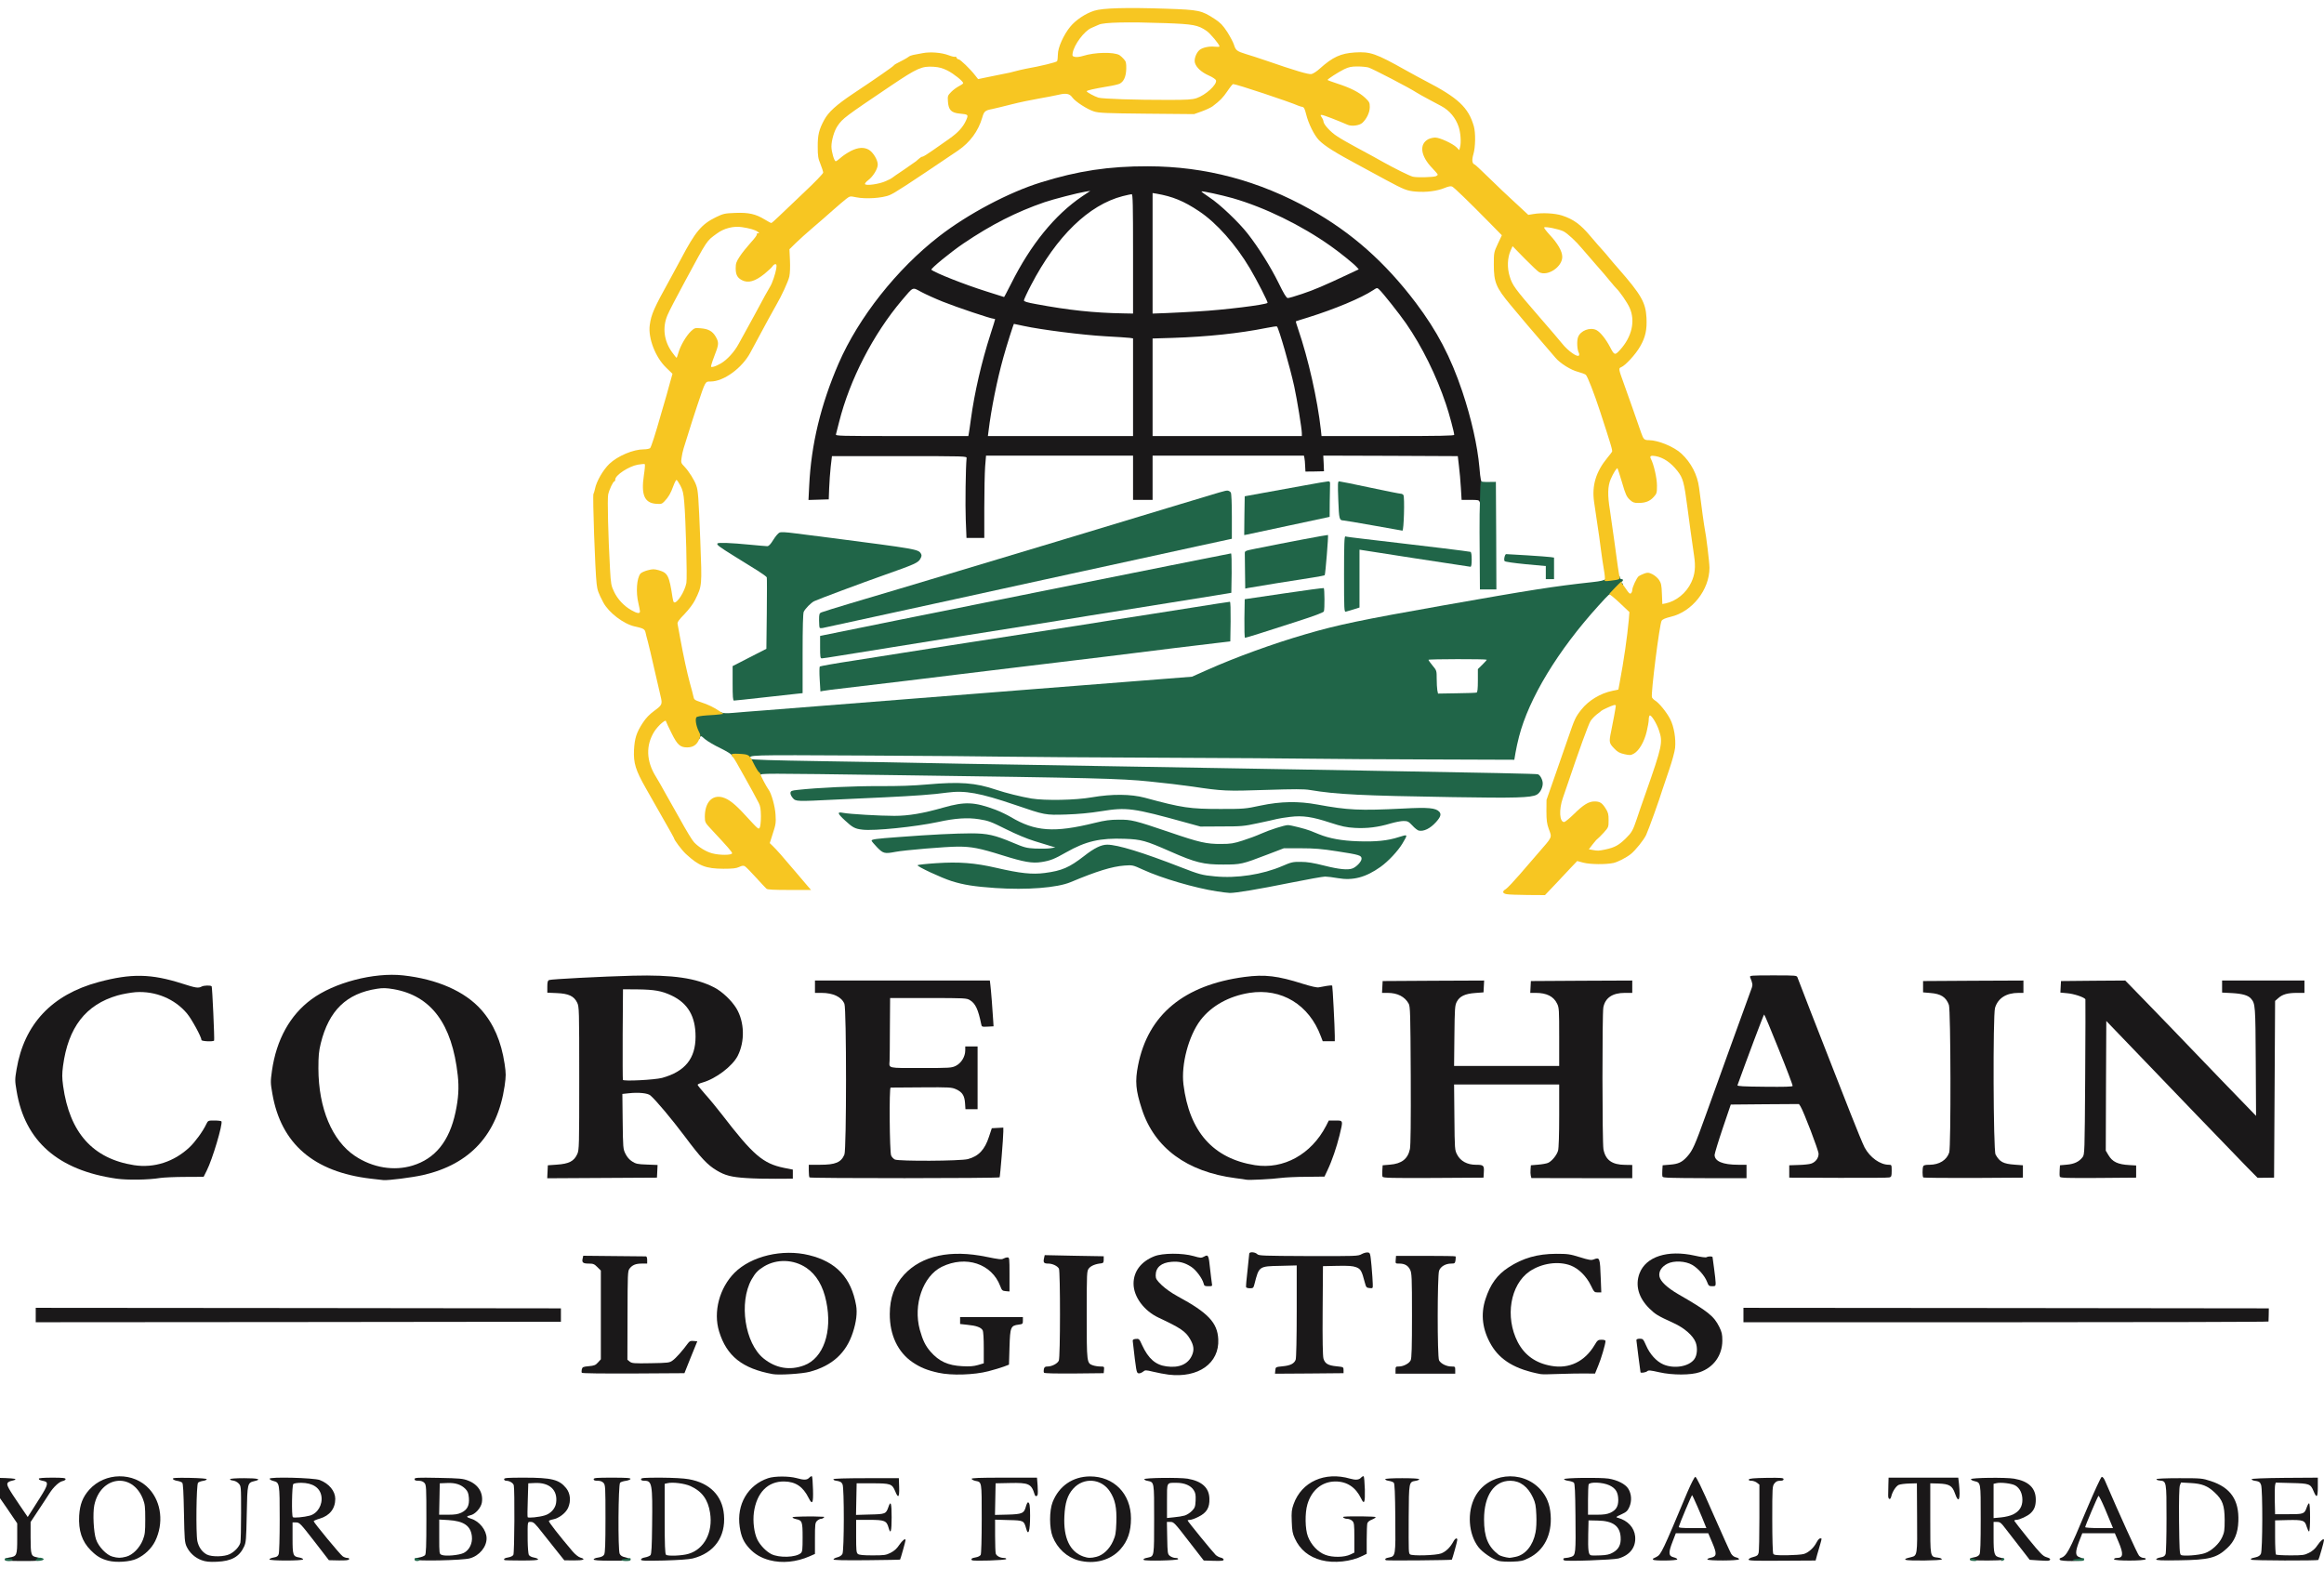 <svg xmlns="http://www.w3.org/2000/svg" width="120" height="81" viewBox="0 0 120 81" fill="none"><path d="M5.592 80.596C5.209 80.495 4.997 80.368 4.689 80.06C4.231 79.603 4.045 79.039 4.088 78.268C4.125 77.689 4.269 77.312 4.609 76.929C5.422 76.02 6.91 76.004 7.713 76.897C8.34 77.593 8.457 78.672 8.011 79.587C7.819 79.969 7.474 80.304 7.059 80.495C6.714 80.655 6.007 80.703 5.592 80.596ZM6.512 80.389C6.847 80.304 7.208 79.943 7.378 79.517C7.484 79.241 7.5 79.114 7.5 78.46C7.5 77.806 7.484 77.678 7.378 77.402C6.825 76.004 5.183 76.222 4.869 77.732C4.784 78.146 4.832 79.129 4.96 79.496C5.082 79.868 5.502 80.304 5.805 80.384C6.097 80.463 6.219 80.463 6.512 80.389Z" fill="#1A1819"></path><path d="M10.413 80.57C10.073 80.448 9.791 80.192 9.637 79.868C9.536 79.645 9.526 79.517 9.499 78.13C9.478 77.067 9.456 76.61 9.409 76.568C9.371 76.53 9.254 76.488 9.148 76.472C9.037 76.456 8.941 76.408 8.925 76.371C8.909 76.318 9.09 76.307 9.786 76.318C10.323 76.328 10.674 76.355 10.674 76.387C10.679 76.419 10.594 76.456 10.488 76.472C10.381 76.488 10.264 76.53 10.227 76.568C10.137 76.658 10.11 79.183 10.19 79.581C10.259 79.9 10.434 80.145 10.684 80.278C10.945 80.41 11.598 80.394 11.87 80.251C12.125 80.123 12.353 79.874 12.412 79.666C12.433 79.587 12.449 78.896 12.449 78.13C12.449 76.743 12.449 76.743 12.321 76.605C12.252 76.53 12.125 76.467 12.029 76.456C11.939 76.445 11.87 76.419 11.88 76.387C11.885 76.355 12.172 76.334 12.608 76.334C13.32 76.334 13.533 76.392 13.145 76.483C12.773 76.573 12.773 76.578 12.741 78.189C12.715 79.501 12.704 79.65 12.603 79.868C12.358 80.394 11.954 80.618 11.2 80.65C10.801 80.665 10.636 80.65 10.413 80.57Z" fill="#1A1819"></path><path d="M39.742 80.57C39.301 80.453 38.971 80.262 38.684 79.948C38.397 79.634 38.27 79.353 38.195 78.848C38.025 77.694 38.615 76.684 39.662 76.334C39.997 76.222 40.725 76.222 41.124 76.328C41.517 76.44 41.671 76.435 41.788 76.307C41.841 76.249 41.905 76.217 41.926 76.238C41.947 76.265 41.969 76.568 41.979 76.913C42.001 77.631 41.947 77.737 41.756 77.359C41.464 76.769 41.081 76.514 40.491 76.504C39.646 76.493 39.072 77.078 38.928 78.098C38.865 78.577 38.939 79.167 39.109 79.512C39.258 79.805 39.556 80.113 39.822 80.251C40.22 80.458 41.097 80.432 41.352 80.203C41.432 80.129 41.443 80.017 41.443 79.39C41.443 78.577 41.421 78.513 41.108 78.449C40.996 78.422 40.916 78.385 40.922 78.353C40.932 78.311 41.953 78.295 42.522 78.327C42.612 78.327 42.495 78.433 42.394 78.433C42.341 78.433 42.245 78.481 42.187 78.54C42.091 78.635 42.08 78.715 42.08 79.448V80.246L41.804 80.368C41.124 80.665 40.39 80.74 39.742 80.57Z" fill="#1A1819"></path><path d="M55.687 80.58C55.092 80.421 54.592 79.959 54.353 79.353C54.178 78.906 54.178 78.008 54.353 77.567C54.682 76.738 55.389 76.249 56.277 76.243C57.516 76.238 58.398 77.142 58.398 78.412C58.398 79.087 58.233 79.576 57.856 80.001C57.351 80.575 56.511 80.798 55.687 80.58ZM56.617 80.394C56.957 80.309 57.287 79.996 57.468 79.592C57.6 79.299 57.622 79.177 57.643 78.619C57.67 77.854 57.579 77.429 57.308 77.019C56.867 76.344 55.953 76.275 55.416 76.876C55.118 77.205 54.991 77.609 54.959 78.3C54.906 79.422 55.241 80.129 55.937 80.379C56.187 80.463 56.32 80.469 56.617 80.394Z" fill="#1A1819"></path><path d="M68.231 80.57C67.583 80.4 67.126 80.028 66.86 79.448C66.743 79.198 66.716 79.055 66.7 78.577C66.679 78.082 66.695 77.955 66.796 77.673C67.21 76.514 68.412 75.978 69.719 76.36C70.001 76.44 70.171 76.424 70.277 76.307C70.331 76.249 70.394 76.217 70.416 76.238C70.437 76.265 70.463 76.568 70.474 76.913C70.49 77.599 70.442 77.721 70.283 77.386C70.006 76.807 69.555 76.504 68.959 76.504C68.268 76.504 67.726 76.945 67.508 77.684C67.375 78.135 67.386 78.959 67.535 79.347C67.7 79.778 68.056 80.155 68.433 80.293C68.805 80.437 69.422 80.426 69.735 80.272L69.932 80.177V79.411C69.932 78.715 69.921 78.635 69.826 78.54C69.767 78.481 69.65 78.433 69.565 78.433C69.411 78.433 69.273 78.332 69.411 78.322C69.725 78.29 71.011 78.306 71.032 78.343C71.043 78.364 70.963 78.422 70.846 78.47C70.713 78.518 70.618 78.598 70.602 78.667C70.586 78.725 70.57 79.108 70.57 79.507V80.24L70.352 80.347C69.767 80.644 68.879 80.74 68.231 80.57Z" fill="#1A1819"></path><path d="M77.389 80.607C77.086 80.533 76.538 80.161 76.331 79.884C75.821 79.209 75.746 78.088 76.161 77.301C76.815 76.068 78.579 75.866 79.536 76.913C79.86 77.269 80.031 77.684 80.068 78.231C80.142 79.252 79.728 80.07 78.936 80.458C78.643 80.607 78.526 80.628 78.101 80.644C77.835 80.655 77.511 80.639 77.389 80.607ZM78.266 80.394C78.766 80.288 79.159 79.804 79.286 79.14C79.329 78.943 79.345 78.571 79.329 78.237C79.308 77.753 79.281 77.609 79.159 77.344C78.898 76.775 78.495 76.472 77.995 76.467C77.15 76.461 76.629 77.227 76.629 78.46C76.629 79.379 76.836 79.874 77.389 80.293C77.474 80.352 77.729 80.426 77.942 80.448C77.979 80.448 78.122 80.426 78.266 80.394Z" fill="#1A1819"></path><path d="M0.251 80.538C0.251 80.495 0.336 80.453 0.474 80.432C0.873 80.368 0.889 80.331 0.889 79.443V78.667L0.33 77.843C-0.361 76.823 -0.616 76.525 -0.818 76.483C-0.903 76.467 -0.972 76.419 -0.972 76.382C-0.972 76.318 -0.818 76.307 -0.079 76.318C0.474 76.328 0.804 76.355 0.798 76.387C0.793 76.419 0.708 76.451 0.617 76.467C0.522 76.483 0.421 76.53 0.394 76.578C0.33 76.684 0.416 76.844 1.021 77.737L1.431 78.338L1.58 78.109C1.659 77.981 1.882 77.625 2.079 77.322C2.472 76.706 2.51 76.541 2.286 76.488C2.042 76.435 2.005 76.419 2.005 76.36C2.005 76.328 2.255 76.307 2.696 76.307C3.248 76.307 3.387 76.323 3.387 76.382C3.387 76.419 3.318 76.467 3.233 76.483C3.052 76.52 2.754 76.796 2.552 77.12C2.478 77.243 2.223 77.625 1.994 77.971L1.58 78.598V79.406C1.585 80.309 1.601 80.362 1.914 80.421C2.031 80.442 2.111 80.49 2.111 80.533C2.111 80.602 1.957 80.612 1.181 80.612C0.426 80.612 0.251 80.596 0.251 80.538Z" fill="#1A1819"></path><path d="M13.911 80.527C13.911 80.495 14.006 80.453 14.123 80.432C14.288 80.405 14.352 80.368 14.389 80.261C14.421 80.187 14.442 79.4 14.442 78.444C14.442 76.584 14.437 76.562 14.113 76.477C14.017 76.456 13.932 76.403 13.921 76.366C13.884 76.254 16.196 76.312 16.51 76.429C16.993 76.615 17.307 76.998 17.312 77.397C17.312 77.902 17.03 78.268 16.51 78.422C16.34 78.47 16.196 78.534 16.196 78.555C16.196 78.624 17.562 80.278 17.695 80.368C17.759 80.416 17.87 80.453 17.934 80.453C18.009 80.453 18.046 80.48 18.024 80.522C18.009 80.57 17.86 80.586 17.493 80.581L16.983 80.57L16.228 79.592C15.51 78.667 15.463 78.619 15.287 78.619H15.106V79.422C15.106 80.325 15.128 80.379 15.463 80.432C15.574 80.453 15.659 80.495 15.649 80.527C15.622 80.607 13.911 80.607 13.911 80.527ZM15.994 78.268C16.398 78.162 16.669 77.705 16.595 77.258C16.52 76.823 16.148 76.578 15.553 76.573C15.356 76.573 15.181 76.599 15.144 76.637C15.075 76.706 15.048 78.279 15.122 78.348C15.165 78.396 15.702 78.348 15.994 78.268Z" fill="#1A1819"></path><path d="M21.405 80.533C21.405 80.495 21.506 80.448 21.639 80.432C21.766 80.41 21.904 80.357 21.947 80.309C22 80.24 22.016 79.852 22.016 78.46C22.016 76.796 22.011 76.684 21.915 76.578C21.846 76.504 21.75 76.467 21.607 76.467C21.458 76.467 21.405 76.445 21.405 76.382C21.405 76.307 21.532 76.296 22.643 76.318C23.759 76.339 23.903 76.355 24.179 76.461C24.695 76.663 24.961 77.088 24.881 77.593C24.833 77.87 24.535 78.205 24.28 78.252C24.057 78.3 24.073 78.348 24.328 78.428C24.753 78.555 25.125 79.023 25.125 79.443C25.125 79.889 24.748 80.341 24.259 80.474C23.882 80.581 21.405 80.628 21.405 80.533ZM23.951 80.192C24.238 80.044 24.408 79.693 24.365 79.331C24.302 78.789 23.945 78.545 23.148 78.497L22.68 78.47V79.358C22.68 80.224 22.68 80.246 22.803 80.293C22.989 80.379 23.712 80.315 23.951 80.192ZM23.823 78.114C24.131 77.965 24.243 77.742 24.211 77.349C24.19 77.11 24.153 77.014 24.036 76.892C23.812 76.663 23.515 76.562 23.079 76.584L22.707 76.599L22.691 77.413L22.675 78.221H23.143C23.494 78.221 23.653 78.194 23.823 78.114Z" fill="#1A1819"></path><path d="M26.05 80.564C25.992 80.501 26.05 80.458 26.242 80.426C26.369 80.405 26.476 80.352 26.507 80.293C26.566 80.187 26.582 76.902 26.529 76.7C26.497 76.578 26.305 76.467 26.135 76.467C26.077 76.467 26.029 76.429 26.029 76.387C26.029 76.318 26.183 76.307 27.081 76.307C28.485 76.307 28.873 76.403 29.234 76.849C29.452 77.12 29.489 77.514 29.335 77.864C29.213 78.135 28.862 78.407 28.543 78.465C28.447 78.481 28.352 78.518 28.341 78.545C28.314 78.582 28.873 79.299 29.564 80.113C29.702 80.272 29.861 80.4 29.962 80.432C30.276 80.522 30.132 80.586 29.627 80.581L29.138 80.575L28.819 80.177C28.644 79.959 28.293 79.512 28.033 79.188C27.629 78.667 27.549 78.593 27.411 78.593C27.23 78.593 27.241 78.523 27.246 79.565C27.252 79.911 27.278 80.24 27.305 80.293C27.342 80.357 27.443 80.41 27.57 80.432C27.687 80.453 27.783 80.495 27.783 80.527C27.783 80.57 27.523 80.586 26.927 80.586C26.459 80.586 26.061 80.575 26.05 80.564ZM28.123 78.258C28.426 78.173 28.671 77.907 28.713 77.62C28.814 76.95 28.378 76.541 27.597 76.584L27.278 76.599L27.252 77.45C27.235 77.918 27.23 78.322 27.246 78.348C27.267 78.401 27.831 78.348 28.123 78.258Z" fill="#1A1819"></path><path d="M30.653 80.527C30.653 80.495 30.759 80.448 30.892 80.432C31.057 80.405 31.153 80.357 31.195 80.278C31.248 80.192 31.264 79.719 31.264 78.428C31.264 76.796 31.259 76.684 31.163 76.578C31.094 76.504 30.999 76.467 30.855 76.467C30.712 76.467 30.653 76.445 30.653 76.387C30.653 76.318 30.797 76.307 31.615 76.307C32.359 76.307 32.572 76.323 32.556 76.376C32.54 76.408 32.434 76.456 32.306 76.472C32.184 76.488 32.056 76.53 32.019 76.567C31.923 76.663 31.902 80.054 31.998 80.24C32.046 80.336 32.131 80.389 32.29 80.421C32.412 80.448 32.513 80.501 32.513 80.538C32.513 80.586 32.301 80.602 31.583 80.596C30.898 80.596 30.653 80.575 30.653 80.527Z" fill="#1A1819"></path><path d="M33.098 80.538C33.098 80.49 33.178 80.448 33.305 80.426C33.422 80.405 33.55 80.352 33.587 80.309C33.64 80.246 33.661 79.863 33.672 78.757C33.699 76.637 33.667 76.467 33.279 76.467C33.151 76.467 33.098 76.44 33.098 76.387C33.098 76.318 33.247 76.307 34.124 76.307C34.756 76.312 35.304 76.339 35.564 76.387C36.649 76.578 37.302 77.237 37.382 78.231C37.478 79.363 36.877 80.203 35.766 80.48C35.57 80.527 35.043 80.564 34.283 80.586C33.284 80.607 33.098 80.602 33.098 80.538ZM35.554 80.24C36.362 80.001 36.824 79.129 36.664 78.12C36.558 77.439 36.25 77.014 35.655 76.743C35.352 76.605 34.724 76.525 34.459 76.594L34.321 76.626V78.422C34.321 79.788 34.337 80.235 34.39 80.288C34.464 80.368 35.229 80.341 35.554 80.24Z" fill="#1A1819"></path><path d="M43.037 80.527C43.037 80.495 43.128 80.448 43.234 80.421C43.361 80.389 43.457 80.325 43.5 80.24C43.59 80.06 43.595 76.855 43.505 76.653C43.447 76.53 43.393 76.498 43.128 76.456C43.074 76.445 43.032 76.419 43.032 76.387C43.037 76.355 43.638 76.334 44.727 76.334H46.412L46.428 76.801C46.444 77.338 46.38 77.397 46.221 77.003C46.062 76.626 45.982 76.599 45.036 76.599H44.233L44.217 77.413L44.201 78.231L44.919 78.21C45.716 78.194 45.748 78.178 45.87 77.832C45.992 77.466 46.04 77.609 46.04 78.353C46.04 79.087 45.987 79.273 45.881 78.89C45.78 78.529 45.673 78.486 44.892 78.486H44.207V79.331C44.207 80.049 44.217 80.187 44.297 80.246C44.361 80.299 44.563 80.32 45.052 80.32C45.658 80.32 45.748 80.309 45.987 80.187C46.173 80.091 46.306 79.975 46.428 79.788C46.588 79.549 46.758 79.416 46.758 79.533C46.758 79.592 46.497 80.517 46.476 80.538C46.471 80.549 45.69 80.559 44.749 80.57C43.553 80.58 43.037 80.57 43.037 80.527Z" fill="#1A1819"></path><path d="M50.186 80.57C50.122 80.501 50.175 80.458 50.372 80.426C50.499 80.405 50.606 80.352 50.638 80.293C50.669 80.235 50.691 79.486 50.691 78.417C50.691 76.467 50.701 76.541 50.361 76.472C50.271 76.451 50.186 76.408 50.17 76.371C50.154 76.323 50.531 76.307 51.849 76.307H53.545L53.577 76.711C53.593 76.934 53.593 77.147 53.577 77.189C53.54 77.29 53.455 77.285 53.423 77.174C53.253 76.621 53.125 76.562 52.136 76.584L51.408 76.599L51.392 77.418L51.376 78.231L52.041 78.215C52.785 78.194 52.881 78.151 52.976 77.785C53.008 77.673 53.056 77.583 53.077 77.583C53.162 77.583 53.189 77.748 53.189 78.274C53.189 79.071 53.099 79.358 52.982 78.922C52.87 78.523 52.854 78.513 52.078 78.497L51.382 78.476V79.294C51.382 79.741 51.398 80.161 51.414 80.219C51.446 80.347 51.642 80.453 51.839 80.453C51.919 80.453 51.966 80.48 51.956 80.511C51.934 80.575 50.244 80.628 50.186 80.57Z" fill="#1A1819"></path><path d="M59.057 80.554C59.025 80.501 59.078 80.474 59.286 80.432C59.599 80.362 59.594 80.384 59.594 78.454C59.594 76.498 59.605 76.546 59.254 76.472C59.158 76.456 59.084 76.419 59.084 76.387C59.089 76.312 60.896 76.291 61.322 76.36C62.06 76.488 62.438 76.828 62.448 77.397C62.464 77.859 62.305 78.12 61.885 78.327C61.715 78.417 61.513 78.486 61.444 78.486C61.38 78.486 61.322 78.502 61.322 78.518C61.322 78.561 62.629 80.161 62.773 80.299C62.836 80.357 62.953 80.421 63.038 80.437C63.118 80.453 63.182 80.501 63.182 80.538C63.182 80.602 63.081 80.612 62.672 80.602L62.156 80.586L61.385 79.592C60.652 78.64 60.609 78.593 60.434 78.593H60.253L60.269 79.422C60.285 80.219 60.29 80.256 60.413 80.352C60.482 80.405 60.609 80.453 60.694 80.453C60.795 80.453 60.843 80.474 60.833 80.517C60.806 80.586 59.1 80.623 59.057 80.554ZM61.173 78.263C61.279 78.231 61.449 78.125 61.545 78.024C61.699 77.864 61.72 77.811 61.736 77.487C61.747 77.2 61.731 77.099 61.64 76.956C61.492 76.716 61.162 76.573 60.753 76.573C60.227 76.573 60.258 76.514 60.258 77.514V78.391L60.62 78.353C60.817 78.338 61.066 78.295 61.173 78.263Z" fill="#1A1819"></path><path d="M71.558 80.57C71.489 80.506 71.537 80.463 71.712 80.432C72.063 80.362 72.063 80.352 72.047 78.391C72.036 77.11 72.015 76.615 71.967 76.567C71.93 76.53 71.818 76.488 71.712 76.472C71.606 76.456 71.521 76.419 71.526 76.387C71.526 76.355 71.856 76.334 72.403 76.334C72.951 76.334 73.28 76.355 73.28 76.387C73.285 76.419 73.195 76.456 73.089 76.472C72.749 76.53 72.749 76.525 72.738 78.348C72.733 80.198 72.733 80.192 72.807 80.267C72.903 80.357 74.146 80.325 74.418 80.219C74.662 80.123 74.88 79.911 75.045 79.608C75.14 79.432 75.247 79.39 75.247 79.523C75.247 79.597 74.992 80.511 74.965 80.543C74.933 80.57 71.585 80.602 71.558 80.57Z" fill="#1A1819"></path><path d="M80.759 80.575C80.684 80.506 80.727 80.453 80.849 80.453C80.913 80.453 81.046 80.426 81.136 80.394C81.359 80.315 81.37 80.23 81.349 78.263C81.338 77.062 81.317 76.615 81.269 76.567C81.232 76.53 81.104 76.488 80.987 76.472C80.87 76.456 80.764 76.419 80.759 76.387C80.743 76.312 82.619 76.291 83.055 76.355C83.517 76.429 83.926 76.637 84.075 76.876C84.245 77.147 84.267 77.508 84.134 77.817C84.038 78.029 83.98 78.082 83.714 78.205C83.432 78.332 83.416 78.348 83.538 78.38C84.049 78.518 84.383 78.88 84.431 79.337C84.484 79.895 84.166 80.309 83.57 80.48C83.283 80.554 80.822 80.644 80.759 80.575ZM83.278 80.177C83.586 80.006 83.709 79.762 83.682 79.374C83.645 78.8 83.278 78.534 82.491 78.523L82.024 78.513L82.008 79.23C81.992 80.06 82.018 80.278 82.146 80.315C82.194 80.331 82.422 80.331 82.645 80.32C82.954 80.309 83.113 80.272 83.278 80.177ZM83.15 78.12C83.448 77.981 83.56 77.795 83.56 77.455C83.554 77.062 83.427 76.855 83.097 76.7C82.757 76.541 82.082 76.514 82.029 76.658C82.013 76.706 81.997 77.073 81.997 77.482V78.221H82.465C82.805 78.221 82.986 78.194 83.15 78.12Z" fill="#1A1819"></path><path d="M85.361 80.543C85.345 80.517 85.345 80.495 85.351 80.49C85.361 80.485 85.441 80.442 85.531 80.4C85.771 80.278 85.84 80.129 87.142 77.025C87.323 76.605 87.493 76.275 87.535 76.265C87.588 76.254 87.849 76.785 88.449 78.157C88.912 79.209 89.332 80.139 89.385 80.23C89.449 80.331 89.544 80.405 89.651 80.426C89.741 80.448 89.805 80.49 89.794 80.522C89.768 80.602 88.162 80.607 88.157 80.527C88.157 80.501 88.226 80.463 88.311 80.448C88.657 80.379 88.667 80.256 88.396 79.624L88.205 79.177H87.365H86.531L86.361 79.618C86.137 80.192 86.153 80.357 86.424 80.421C86.531 80.448 86.616 80.495 86.605 80.527C86.584 80.596 85.404 80.612 85.361 80.543ZM88.051 78.768C87.875 78.306 87.397 77.211 87.371 77.211C87.344 77.211 86.727 78.678 86.685 78.842C86.669 78.896 86.828 78.912 87.386 78.912H88.109L88.051 78.768Z" fill="#1A1819"></path><path d="M90.289 80.538C90.289 80.495 90.395 80.437 90.528 80.405C90.719 80.357 90.772 80.315 90.804 80.198C90.831 80.118 90.847 79.294 90.847 78.364V76.668L90.719 76.567C90.65 76.514 90.522 76.467 90.437 76.467C90.336 76.467 90.289 76.445 90.299 76.403C90.32 76.35 90.56 76.328 91.208 76.318C91.974 76.307 92.096 76.318 92.096 76.387C92.096 76.44 92.043 76.467 91.915 76.467C91.782 76.467 91.702 76.504 91.623 76.605C91.516 76.743 91.511 76.807 91.511 78.454C91.511 79.438 91.532 80.192 91.564 80.24C91.601 80.304 91.74 80.32 92.266 80.315C92.627 80.309 93.015 80.283 93.132 80.251C93.382 80.182 93.653 79.932 93.802 79.645C93.86 79.533 93.94 79.443 93.983 79.443C94.078 79.443 94.078 79.422 93.988 79.741C93.945 79.884 93.876 80.134 93.828 80.293L93.749 80.586L92.016 80.596C90.608 80.607 90.289 80.596 90.289 80.538Z" fill="#1A1819"></path><path d="M98.405 80.549C98.336 80.506 98.378 80.485 98.686 80.41C99 80.336 99.005 80.299 98.989 78.353L98.979 76.599L98.58 76.61C98.362 76.615 98.123 76.647 98.043 76.679C97.9 76.743 97.714 77.025 97.655 77.28C97.607 77.482 97.49 77.434 97.496 77.221C97.496 77.126 97.501 76.886 97.506 76.679L97.517 76.307H99.319H101.115L101.153 76.631C101.238 77.45 101.137 77.678 100.945 77.12C100.807 76.722 100.653 76.631 100.09 76.61L99.67 76.599V78.417C99.67 80.458 99.654 80.384 100.063 80.437C100.191 80.453 100.276 80.49 100.265 80.527C100.244 80.591 98.511 80.612 98.405 80.549Z" fill="#1A1819"></path><path d="M101.737 80.564C101.674 80.501 101.737 80.453 101.929 80.421C102.067 80.4 102.168 80.347 102.21 80.272C102.258 80.192 102.274 79.688 102.274 78.422C102.274 76.509 102.285 76.573 101.939 76.483C101.849 76.461 101.769 76.419 101.769 76.387C101.769 76.307 103.582 76.286 104.002 76.36C104.746 76.488 105.118 76.844 105.118 77.439C105.118 77.769 105.043 77.965 104.841 78.151C104.687 78.295 104.283 78.481 104.118 78.486C104.049 78.486 104.002 78.508 104.012 78.54C104.023 78.566 104.347 78.986 104.74 79.47C105.346 80.214 105.484 80.357 105.66 80.41C105.862 80.469 105.91 80.522 105.809 80.586C105.777 80.607 105.538 80.602 105.277 80.581L104.804 80.549L104.363 79.98C104.118 79.672 103.778 79.23 103.608 79.007C103.327 78.635 103.279 78.593 103.119 78.593H102.939V79.363C102.939 80.262 102.97 80.368 103.268 80.432C103.709 80.533 103.491 80.586 102.63 80.586C102.152 80.586 101.753 80.575 101.737 80.564ZM103.948 78.205C104.273 78.045 104.427 77.801 104.427 77.455C104.427 77.12 104.294 76.849 104.06 76.711C103.879 76.605 103.305 76.536 103.077 76.594L102.939 76.626V77.508V78.396L103.327 78.359C103.544 78.338 103.81 78.274 103.948 78.205Z" fill="#1A1819"></path><path d="M106.361 80.549C106.34 80.511 106.346 80.48 106.372 80.469C106.723 80.347 106.803 80.198 107.765 77.902C108.163 76.961 108.482 76.275 108.525 76.265C108.567 76.259 108.636 76.339 108.684 76.451C109.465 78.268 110.364 80.24 110.449 80.336C110.507 80.4 110.614 80.453 110.688 80.453C110.762 80.453 110.805 80.48 110.794 80.517C110.762 80.612 109.157 80.612 109.157 80.522C109.157 80.48 109.221 80.453 109.306 80.453C109.636 80.453 109.657 80.251 109.391 79.624L109.2 79.177H108.36H107.52L107.35 79.613C107.143 80.161 107.153 80.352 107.393 80.421C107.483 80.448 107.563 80.501 107.563 80.538C107.563 80.634 106.415 80.639 106.361 80.549ZM109.035 78.741C108.992 78.646 108.833 78.263 108.679 77.886C108.519 77.514 108.376 77.227 108.355 77.248C108.301 77.301 107.669 78.8 107.669 78.864C107.669 78.89 107.993 78.912 108.387 78.912H109.104L109.035 78.741Z" fill="#1A1819"></path><path d="M111.336 80.527C111.336 80.49 111.432 80.448 111.554 80.426C111.714 80.4 111.783 80.357 111.82 80.256C111.847 80.187 111.868 79.358 111.868 78.417C111.868 76.498 111.868 76.488 111.522 76.456C111.416 76.445 111.342 76.419 111.347 76.387C111.358 76.355 111.799 76.334 112.532 76.334C113.67 76.334 113.712 76.339 114.153 76.483C115.179 76.817 115.62 77.466 115.578 78.555C115.557 79.167 115.381 79.592 115.004 79.943C114.456 80.458 114.063 80.554 112.506 80.575C111.607 80.591 111.336 80.575 111.336 80.527ZM113.845 80.208C114.191 80.091 114.589 79.725 114.743 79.379C114.855 79.135 114.871 79.018 114.871 78.486C114.866 77.742 114.765 77.455 114.361 77.078C113.989 76.727 113.696 76.615 113.106 76.584L112.617 76.557L112.559 76.706C112.522 76.807 112.506 77.445 112.516 78.55C112.532 79.985 112.543 80.251 112.612 80.299C112.724 80.373 113.537 80.315 113.845 80.208Z" fill="#1A1819"></path><path d="M116.242 80.543C116.205 80.485 116.216 80.48 116.465 80.421C116.609 80.389 116.699 80.331 116.742 80.24C116.832 80.065 116.838 76.934 116.752 76.684C116.699 76.53 116.651 76.499 116.37 76.456C116.317 76.445 116.269 76.419 116.263 76.387C116.258 76.355 116.859 76.328 117.97 76.318L119.681 76.307V76.785C119.681 77.333 119.623 77.391 119.463 77.009C119.304 76.626 119.245 76.605 118.315 76.584L117.507 76.562L117.475 76.69C117.459 76.754 117.454 77.126 117.459 77.503L117.475 78.194H118.177C118.958 78.194 118.99 78.183 119.112 77.832C119.15 77.721 119.203 77.631 119.229 77.631C119.298 77.636 119.298 79.066 119.229 79.087C119.203 79.092 119.15 78.981 119.107 78.842C119.011 78.508 118.926 78.481 118.118 78.497L117.475 78.513V79.374C117.475 79.847 117.497 80.251 117.518 80.278C117.544 80.299 117.879 80.32 118.262 80.32C118.905 80.32 118.985 80.309 119.229 80.187C119.415 80.091 119.548 79.975 119.67 79.788C119.83 79.549 120 79.416 120 79.533C120 79.613 119.74 80.522 119.708 80.554C119.66 80.602 116.274 80.591 116.242 80.543Z" fill="#1A1819"></path><path d="M60.338 70.987C60.136 70.96 59.78 70.896 59.551 70.838C59.148 70.742 59.137 70.742 59.009 70.843C58.929 70.902 58.834 70.933 58.781 70.918C58.68 70.886 58.669 70.827 58.488 69.238C58.483 69.185 58.536 69.153 58.648 69.142C58.813 69.126 58.829 69.142 58.972 69.461C59.296 70.163 59.668 70.487 60.232 70.561C60.88 70.652 61.343 70.45 61.545 69.998C61.672 69.716 61.646 69.483 61.449 69.148C61.22 68.754 60.955 68.574 59.828 68.047C59.068 67.691 58.531 66.963 58.531 66.288C58.531 65.656 58.919 65.145 59.605 64.874C60.03 64.704 61.05 64.699 61.63 64.864C61.996 64.97 62.028 64.97 62.177 64.89C62.39 64.768 62.411 64.816 62.485 65.539C62.523 65.863 62.56 66.192 62.576 66.278C62.602 66.416 62.597 66.421 62.395 66.421C62.209 66.421 62.177 66.405 62.151 66.283C62.081 66.012 61.752 65.571 61.497 65.411C61.162 65.198 60.886 65.129 60.492 65.161C59.961 65.204 59.674 65.448 59.674 65.863C59.674 66.033 59.716 66.102 59.982 66.362C60.173 66.543 60.492 66.772 60.816 66.947C62.379 67.792 62.863 68.303 62.905 69.158C62.969 70.397 61.879 71.173 60.338 70.987Z" fill="#1A1819"></path><path d="M39.901 70.96C38.328 70.673 37.52 70.025 37.132 68.76C36.819 67.745 37.148 66.511 37.929 65.725C38.791 64.864 40.406 64.481 41.772 64.816C43.186 65.161 43.952 65.985 44.207 67.415C44.27 67.792 44.217 68.265 44.036 68.813C43.691 69.871 42.974 70.524 41.815 70.838C41.427 70.944 40.22 71.019 39.901 70.96ZM41.523 70.508C42.516 70.136 42.989 68.776 42.665 67.218C42.501 66.405 42.15 65.82 41.634 65.47C40.975 65.028 40.114 65.002 39.45 65.4C39.131 65.597 39.008 65.725 38.806 66.076C38.142 67.271 38.461 69.366 39.428 70.152C40.061 70.662 40.784 70.785 41.523 70.508Z" fill="#1A1819"></path><path d="M48.459 70.891C47.874 70.763 47.518 70.615 47.124 70.349C46.359 69.828 45.939 68.94 45.944 67.856C45.944 67.032 46.189 66.363 46.683 65.826C47.597 64.837 49.075 64.518 50.946 64.906C51.568 65.034 51.722 65.05 51.807 64.997C51.865 64.965 51.961 64.933 52.02 64.933C52.121 64.933 52.126 64.965 52.126 65.815V66.692L51.935 66.676C51.759 66.66 51.733 66.639 51.648 66.416C51.212 65.257 49.872 64.816 48.634 65.416C47.656 65.895 47.14 67.378 47.496 68.675C47.645 69.211 47.789 69.504 48.044 69.796C48.485 70.301 48.947 70.514 49.686 70.551C50.069 70.572 50.266 70.556 50.494 70.492L50.797 70.402V69.605C50.797 69.132 50.776 68.76 50.739 68.696C50.659 68.547 50.409 68.457 49.957 68.414L49.575 68.372V68.196V68.016H51.196H52.817V68.196C52.817 68.366 52.806 68.377 52.599 68.404C52.184 68.457 52.158 68.531 52.126 69.562L52.099 70.471L51.834 70.572C51.69 70.625 51.329 70.737 51.036 70.811C50.303 71.003 49.123 71.04 48.459 70.891Z" fill="#1A1819"></path><path d="M79.552 70.96C78.266 70.721 77.469 70.253 77.001 69.456C76.544 68.675 76.443 67.883 76.703 67.085C76.953 66.32 77.304 65.831 77.894 65.448C78.633 64.965 79.382 64.752 80.349 64.747C80.955 64.747 81.062 64.763 81.577 64.922C82.034 65.066 82.167 65.087 82.284 65.039C82.608 64.917 82.614 64.927 82.656 66.038L82.683 66.74H82.502C82.327 66.74 82.311 66.724 82.146 66.384C81.917 65.911 81.519 65.512 81.109 65.353C80.472 65.108 79.605 65.23 78.978 65.656C77.979 66.347 77.703 68.01 78.367 69.302C78.723 69.987 79.302 70.397 80.105 70.535C81.024 70.7 81.827 70.312 82.332 69.467C82.486 69.206 82.518 69.185 82.699 69.185C82.826 69.185 82.901 69.211 82.901 69.254C82.895 69.419 82.677 70.168 82.523 70.53L82.359 70.933L81.896 70.928C81.646 70.923 81.046 70.933 80.562 70.95C80.078 70.971 79.627 70.976 79.552 70.96Z" fill="#1A1819"></path><path d="M85.675 70.864C85.213 70.758 85.117 70.753 85.053 70.811C84.989 70.875 84.708 70.918 84.708 70.864C84.708 70.854 84.66 70.492 84.601 70.062C84.543 69.631 84.495 69.243 84.495 69.206C84.495 69.158 84.559 69.132 84.671 69.132C84.835 69.132 84.851 69.153 84.995 69.477C85.191 69.934 85.532 70.306 85.888 70.46C86.446 70.7 87.211 70.572 87.487 70.189C87.636 69.987 87.663 69.605 87.557 69.323C87.424 68.972 86.977 68.579 86.419 68.324C85.574 67.936 85.489 67.883 85.159 67.564C84.607 67.016 84.426 66.379 84.655 65.762C84.984 64.89 86.106 64.529 87.509 64.842C87.812 64.912 88.083 64.949 88.12 64.922C88.205 64.869 88.428 64.869 88.428 64.922C88.428 64.943 88.466 65.209 88.508 65.517C88.55 65.826 88.588 66.155 88.588 66.251C88.588 66.41 88.577 66.421 88.407 66.421C88.248 66.421 88.221 66.4 88.141 66.187C88.024 65.884 87.689 65.501 87.381 65.321C87.03 65.114 86.424 65.087 86.09 65.262C85.792 65.416 85.638 65.661 85.686 65.916C85.734 66.171 86.079 66.495 86.653 66.83C88.2 67.723 88.497 67.962 88.774 68.52C88.907 68.792 88.933 68.898 88.933 69.238C88.928 69.993 88.481 70.615 87.769 70.859C87.323 71.019 86.35 71.019 85.675 70.864Z" fill="#1A1819"></path><path d="M30.042 70.891C30.026 70.859 30.026 70.779 30.042 70.71C30.074 70.593 30.111 70.577 30.403 70.551C30.685 70.524 30.754 70.498 30.876 70.359L31.025 70.195V67.904V65.613L30.844 65.432C30.685 65.273 30.632 65.252 30.392 65.252C30.095 65.252 30.031 65.193 30.09 64.97L30.116 64.848L31.7 64.864C32.572 64.874 33.316 64.88 33.353 64.88C33.39 64.88 33.417 64.954 33.417 65.066V65.252H33.14C32.822 65.252 32.646 65.326 32.503 65.517C32.412 65.64 32.407 65.799 32.402 67.936L32.396 70.216L32.519 70.317C32.63 70.402 32.731 70.413 33.597 70.397C34.506 70.381 34.57 70.376 34.735 70.253C34.894 70.142 35.251 69.743 35.516 69.376C35.607 69.254 35.654 69.233 35.814 69.249L36.005 69.265L35.67 70.088L35.341 70.912L32.705 70.928C31.062 70.933 30.063 70.923 30.042 70.891Z" fill="#1A1819"></path><path d="M53.907 70.886C53.886 70.854 53.886 70.769 53.901 70.694C53.928 70.593 53.971 70.567 54.093 70.567C54.311 70.567 54.603 70.418 54.672 70.264C54.752 70.094 54.752 65.661 54.678 65.512C54.598 65.374 54.348 65.252 54.125 65.252C53.901 65.252 53.859 65.198 53.907 64.981L53.944 64.816L55.464 64.848L56.99 64.874V65.05C56.99 65.198 56.968 65.225 56.857 65.241C56.564 65.268 56.325 65.369 56.224 65.501C56.118 65.634 56.113 65.698 56.113 67.893C56.113 70.381 56.113 70.397 56.437 70.508C56.532 70.54 56.703 70.567 56.814 70.567C57.016 70.567 57.022 70.572 57.005 70.742L56.99 70.912L55.464 70.928C54.422 70.933 53.928 70.923 53.907 70.886Z" fill="#1A1819"></path><path d="M65.85 70.769C65.866 70.593 65.866 70.593 66.227 70.556C66.626 70.519 66.828 70.418 66.902 70.216C66.934 70.136 66.956 69.089 66.956 67.713V65.347L66.116 65.369C65.005 65.39 65.01 65.385 64.776 66.304C64.723 66.511 64.707 66.527 64.537 66.527C64.442 66.527 64.351 66.501 64.341 66.469C64.33 66.442 64.362 66.054 64.415 65.608C64.463 65.161 64.505 64.768 64.505 64.736C64.511 64.635 64.808 64.651 64.915 64.763C65 64.848 65.207 64.853 67.561 64.864C70.033 64.869 70.123 64.869 70.309 64.763C70.416 64.704 70.559 64.667 70.628 64.678C70.751 64.694 70.756 64.715 70.82 65.385C70.852 65.767 70.883 66.177 70.883 66.304C70.889 66.533 70.889 66.533 70.719 66.517C70.559 66.501 70.538 66.48 70.474 66.235C70.315 65.624 70.261 65.528 70.022 65.438C69.847 65.374 69.634 65.358 69.055 65.369L68.311 65.385L68.295 67.67C68.284 69.201 68.3 70.019 68.337 70.157C68.412 70.418 68.577 70.514 69.013 70.556C69.369 70.593 69.374 70.593 69.374 70.753V70.912L67.604 70.928L65.834 70.939L65.85 70.769Z" fill="#1A1819"></path><path d="M72.058 70.753C72.058 70.577 72.068 70.567 72.233 70.567C72.462 70.567 72.759 70.413 72.839 70.248C72.892 70.147 72.908 69.573 72.908 67.936C72.908 65.964 72.897 65.741 72.812 65.571C72.706 65.353 72.531 65.252 72.254 65.252C72.052 65.252 72.052 65.252 72.068 65.055L72.084 64.853H73.61C74.45 64.853 75.146 64.864 75.156 64.88C75.172 64.896 75.167 64.986 75.156 65.082C75.13 65.236 75.114 65.252 74.933 65.252C74.641 65.252 74.38 65.406 74.306 65.624C74.216 65.895 74.21 70.062 74.306 70.248C74.391 70.418 74.689 70.567 74.944 70.567C75.135 70.567 75.141 70.572 75.141 70.753V70.939H73.599H72.058V70.753Z" fill="#1A1819"></path><path d="M1.845 67.909V67.537L15.404 67.548L28.963 67.564V67.909V68.255L15.404 68.271L1.845 68.281V67.909Z" fill="#1A1819"></path><path d="M90.023 67.909V67.537L103.587 67.548L117.151 67.564L117.146 67.883C117.14 68.058 117.135 68.218 117.135 68.244C117.13 68.265 111.033 68.281 103.576 68.281H90.023V67.909Z" fill="#1A1819"></path><path d="M6.018 60.867C2.999 60.436 1.282 58.927 0.857 56.338C0.766 55.801 0.766 55.748 0.857 55.212C1.25 52.883 2.68 51.363 5.088 50.715C6.778 50.263 7.798 50.279 9.414 50.795C10.121 51.023 10.243 51.039 10.419 50.943C10.53 50.885 10.876 50.874 10.929 50.933C10.961 50.959 11.083 53.675 11.056 53.734C11.019 53.803 10.403 53.776 10.403 53.707C10.403 53.553 9.903 52.634 9.659 52.341C9.026 51.581 8.027 51.167 7.001 51.236C6.751 51.257 6.331 51.331 6.066 51.406C4.423 51.884 3.52 53.053 3.254 55.047C3.201 55.461 3.201 55.647 3.259 56.078C3.594 58.496 4.795 59.836 6.921 60.17C7.958 60.33 8.994 59.995 9.791 59.24C10.078 58.969 10.477 58.422 10.647 58.06C10.743 57.864 10.743 57.864 11.072 57.864C11.258 57.864 11.418 57.885 11.434 57.906C11.514 58.039 10.971 59.867 10.674 60.452L10.514 60.771L9.568 60.776C9.047 60.776 8.468 60.803 8.277 60.83C7.665 60.931 6.592 60.947 6.018 60.867Z" fill="#1A1819"></path><path d="M19.146 60.867C16.201 60.521 14.511 59.065 14.065 56.487C13.964 55.913 13.964 55.86 14.043 55.291C14.272 53.691 14.974 52.421 16.079 51.608C17.248 50.742 19.3 50.205 20.815 50.369C22.564 50.561 23.999 51.188 24.849 52.145C25.487 52.867 25.88 53.771 26.056 54.94C26.13 55.451 26.13 55.546 26.056 56.083C25.684 58.587 24.27 60.128 21.841 60.681C21.277 60.808 20.06 60.962 19.8 60.941C19.763 60.936 19.47 60.904 19.146 60.867ZM21.299 60.192C22.473 59.836 23.201 58.932 23.52 57.438C23.674 56.721 23.706 56.163 23.637 55.536C23.345 52.873 22.266 51.422 20.326 51.082C19.943 51.018 19.773 51.013 19.47 51.06C17.892 51.3 16.983 52.182 16.563 53.877C16.462 54.297 16.441 54.52 16.441 55.18C16.446 57.231 17.148 58.906 18.333 59.697C19.242 60.303 20.337 60.484 21.299 60.192Z" fill="#1A1819"></path><path d="M64.351 60.92C64.308 60.909 64.058 60.872 63.793 60.84C61.289 60.516 59.61 59.278 58.961 57.279C58.642 56.301 58.6 55.839 58.765 55.01C59.28 52.4 61.135 50.864 64.271 50.449C65.308 50.311 65.972 50.391 67.274 50.805C67.705 50.938 67.997 51.007 68.098 50.986C68.188 50.97 68.374 50.938 68.513 50.911C68.651 50.885 68.778 50.88 68.789 50.901C68.81 50.938 68.922 53.059 68.922 53.495V53.771H68.608H68.3L68.204 53.521C67.598 51.879 66.168 51.013 64.51 51.273C63.453 51.443 62.554 51.943 61.991 52.676C61.374 53.489 60.981 54.967 61.108 56.003C61.411 58.443 62.645 59.83 64.802 60.17C66.28 60.399 67.705 59.612 68.47 58.145L68.613 57.864H68.954C69.363 57.864 69.358 57.842 69.166 58.634C69.012 59.251 68.778 59.942 68.55 60.42L68.39 60.76L67.449 60.771C66.929 60.771 66.339 60.803 66.131 60.83C65.733 60.888 64.484 60.952 64.351 60.92Z" fill="#1A1819"></path><path d="M38.535 60.835C37.77 60.787 37.44 60.702 37.005 60.441C36.526 60.154 36.191 59.798 35.362 58.688C34.682 57.784 33.89 56.838 33.587 56.572C33.454 56.45 32.981 56.402 32.487 56.455L32.136 56.492L32.152 57.906C32.168 59.272 32.173 59.336 32.295 59.581C32.375 59.745 32.497 59.889 32.641 59.979C32.832 60.101 32.928 60.123 33.406 60.139L33.954 60.16L33.938 60.489L33.922 60.814L31.089 60.83L28.256 60.846L28.272 60.511L28.288 60.176L28.74 60.144C29.383 60.101 29.638 59.968 29.808 59.596C29.904 59.389 29.909 59.171 29.909 55.69C29.909 52.107 29.904 51.99 29.803 51.778C29.638 51.438 29.361 51.31 28.756 51.284L28.261 51.262V50.954C28.261 50.71 28.282 50.641 28.352 50.609C28.479 50.561 31.089 50.428 32.673 50.385C34.751 50.332 35.942 50.508 36.877 50.991C37.286 51.199 37.781 51.672 38.025 52.075C38.445 52.777 38.471 53.782 38.089 54.531C37.812 55.063 36.967 55.706 36.276 55.902C36.133 55.94 36.021 55.993 36.021 56.019C36.021 56.046 36.197 56.264 36.409 56.503C36.622 56.737 37.01 57.21 37.27 57.545C38.891 59.655 39.396 60.085 40.481 60.309L40.938 60.399V60.633V60.867L40.061 60.872C39.577 60.877 38.891 60.861 38.535 60.835ZM34.188 55.663C35.373 55.334 35.915 54.664 35.915 53.532C35.915 52.485 35.522 51.81 34.671 51.406C34.161 51.167 33.794 51.103 32.912 51.092L32.168 51.087L32.152 53.399C32.147 54.669 32.152 55.738 32.163 55.764C32.194 55.849 33.81 55.764 34.188 55.663Z" fill="#1A1819"></path><path d="M41.799 60.803C41.778 60.787 41.762 60.628 41.762 60.458V60.149H42.346C43.138 60.149 43.431 60.027 43.601 59.623C43.712 59.363 43.712 52.102 43.601 51.836C43.452 51.48 43.021 51.273 42.416 51.273H42.081V50.954V50.635H46.593H51.111L51.138 50.864C51.169 51.092 51.26 52.256 51.286 52.735L51.302 53L50.999 53.016C50.702 53.032 50.691 53.027 50.664 52.883C50.51 52.129 50.367 51.82 50.085 51.65C49.915 51.544 49.83 51.539 47.933 51.539H45.961L45.95 53.069C45.95 53.909 45.939 54.68 45.934 54.781C45.913 55.18 45.791 55.153 47.55 55.153C49.081 55.153 49.134 55.148 49.362 55.036C49.639 54.893 49.841 54.563 49.841 54.239V54.037H50.16H50.478V55.658V57.279H50.165H49.851L49.83 56.965C49.803 56.577 49.687 56.397 49.373 56.253C49.134 56.147 49.054 56.142 47.582 56.152C46.737 56.158 46.019 56.163 45.987 56.163C45.907 56.163 45.934 59.48 46.014 59.671C46.046 59.751 46.136 59.841 46.205 59.878C46.423 59.974 49.58 59.958 49.974 59.857C50.532 59.708 50.85 59.373 51.069 58.693L51.212 58.262L51.51 58.246L51.807 58.23V58.432C51.807 58.751 51.642 60.75 51.616 60.798C51.584 60.851 41.847 60.856 41.799 60.803Z" fill="#1A1819"></path><path d="M71.388 60.766C71.372 60.728 71.367 60.58 71.377 60.436L71.393 60.176L71.765 60.144C72.377 60.096 72.695 59.846 72.802 59.336C72.839 59.139 72.855 57.954 72.844 55.52C72.828 52.352 72.818 51.975 72.738 51.831C72.541 51.47 72.159 51.273 71.648 51.273H71.361L71.377 50.97L71.393 50.662L74.014 50.646L76.634 50.635L76.618 50.938L76.602 51.246L76.177 51.278C75.645 51.316 75.369 51.448 75.22 51.735C75.124 51.921 75.114 52.065 75.098 53.495L75.082 55.047H77.793H80.509V53.548C80.509 52.161 80.503 52.033 80.402 51.831C80.222 51.454 79.86 51.273 79.297 51.273H79.015L79.031 50.97L79.047 50.662L81.667 50.646L84.282 50.635V50.954V51.273H83.894C83.262 51.273 82.885 51.528 82.789 52.022C82.725 52.357 82.73 59.006 82.794 59.347C82.9 59.905 83.235 60.149 83.91 60.154L84.282 60.16V60.5V60.84H81.678L79.074 60.835L79.042 60.713C79.026 60.644 79.02 60.5 79.031 60.383L79.047 60.176L79.419 60.144C79.626 60.128 79.855 60.085 79.929 60.053C80.121 59.974 80.386 59.655 80.45 59.421C80.487 59.299 80.509 58.571 80.509 57.614V56.003H77.793H75.082L75.098 57.694C75.114 59.357 75.114 59.384 75.241 59.628C75.412 59.958 75.762 60.149 76.198 60.149C76.602 60.149 76.639 60.181 76.618 60.527L76.602 60.814L74.008 60.83C71.84 60.84 71.415 60.83 71.388 60.766Z" fill="#1A1819"></path><path d="M85.845 60.766C85.829 60.723 85.824 60.58 85.834 60.436L85.85 60.176L86.222 60.144C86.658 60.112 86.85 60.022 87.115 59.729C87.397 59.416 87.519 59.145 88.077 57.587C88.465 56.503 90.161 51.804 90.459 50.997C90.506 50.853 90.496 50.779 90.368 50.465C90.331 50.375 90.411 50.369 91.553 50.369C92.776 50.369 92.781 50.369 92.819 50.492C92.85 50.593 93.929 53.362 94.716 55.366C94.849 55.7 95.226 56.657 95.55 57.492C95.875 58.321 96.204 59.118 96.279 59.256C96.56 59.777 97.081 60.149 97.533 60.149C97.671 60.149 97.677 60.154 97.677 60.463C97.677 60.739 97.661 60.776 97.56 60.803C97.496 60.824 96.305 60.83 94.918 60.824L92.388 60.814V60.495V60.176L92.866 60.16C93.132 60.154 93.424 60.123 93.515 60.091C93.743 60.016 93.903 59.809 93.903 59.581C93.903 59.41 93.132 57.396 92.967 57.13L92.888 57.013L91.128 57.024L89.369 57.04L88.954 58.262C88.726 58.937 88.54 59.554 88.534 59.634C88.529 59.968 88.954 60.149 89.757 60.149H90.182V60.495V60.84H88.03C86.281 60.835 85.866 60.824 85.845 60.766ZM91.851 54.202C91.453 53.208 91.112 52.389 91.091 52.389C91.064 52.389 90.188 54.728 89.715 56.041C89.698 56.094 90.017 56.11 91.118 56.12C92.144 56.131 92.553 56.12 92.563 56.078C92.574 56.046 92.255 55.201 91.851 54.202Z" fill="#1A1819"></path><path d="M99.308 60.803C99.26 60.76 99.26 60.346 99.303 60.234C99.33 60.17 99.409 60.149 99.638 60.149C100.138 60.144 100.515 59.91 100.648 59.517C100.743 59.23 100.728 52.166 100.632 51.895C100.483 51.491 100.223 51.321 99.67 51.278L99.298 51.246V50.954V50.662L101.892 50.646L104.48 50.635V50.954V51.273H104.225C103.592 51.273 103.162 51.549 103.013 52.049C102.901 52.437 102.923 59.41 103.04 59.618C103.252 60 103.433 60.101 104.028 60.144L104.453 60.176V60.495V60.814L101.897 60.83C100.494 60.835 99.324 60.824 99.308 60.803Z" fill="#1A1819"></path><path d="M106.361 60.766C106.345 60.728 106.34 60.58 106.351 60.436L106.367 60.176L106.718 60.144C107.106 60.112 107.355 59.99 107.531 59.761C107.642 59.612 107.642 59.57 107.669 55.642C107.685 53.458 107.685 51.645 107.68 51.608C107.648 51.507 107.09 51.316 106.723 51.289L106.388 51.257L106.404 50.959L106.42 50.662L108.078 50.646L109.737 50.635L110.576 51.496C111.039 51.975 111.698 52.65 112.033 53C113.93 54.978 115.812 56.928 116.131 57.252L116.492 57.624L116.476 54.834C116.46 51.932 116.455 51.831 116.232 51.571C116.088 51.401 115.796 51.316 115.259 51.284L114.738 51.257V50.949V50.635H116.864H118.99V50.954V51.273H118.607C118.118 51.273 117.863 51.347 117.645 51.539L117.475 51.688L117.449 56.253L117.422 60.814L116.997 60.819L116.572 60.824L116.04 60.287C115.557 59.793 111.57 55.658 109.582 53.58L108.759 52.724L108.743 56.072L108.732 59.421L108.865 59.644C109.072 60 109.354 60.133 109.954 60.165L110.3 60.186V60.5V60.814L108.344 60.83C106.718 60.84 106.388 60.83 106.361 60.766Z" fill="#1A1819"></path><path d="M49.867 26.839C49.836 26.074 49.862 24.134 49.91 23.661C49.921 23.555 49.889 23.555 46.439 23.555H42.958L42.894 24.097C42.862 24.395 42.825 24.899 42.814 25.213L42.793 25.787L42.272 25.803L41.746 25.819L41.783 25.08C41.884 22.959 42.379 20.897 43.303 18.766C44.334 16.395 46.306 13.897 48.486 12.207C49.963 11.059 52.089 9.932 53.737 9.422C55.661 8.821 57.261 8.582 59.275 8.587C62.241 8.593 65.01 9.331 67.668 10.82C69.794 12.01 71.521 13.541 73.105 15.635C74.205 17.097 74.902 18.42 75.507 20.217C75.975 21.62 76.289 23.013 76.39 24.139C76.443 24.772 76.475 24.91 76.555 24.91C76.613 24.91 76.629 25.022 76.629 25.468C76.629 25.978 76.618 26.026 76.528 26.026C76.475 26.026 76.416 25.978 76.4 25.92C76.374 25.824 76.326 25.814 75.922 25.814H75.47L75.433 25.192C75.412 24.846 75.369 24.336 75.332 24.06L75.274 23.555L71.803 23.539L68.327 23.528L68.348 23.932L68.364 24.336L67.886 24.347L67.407 24.352L67.391 24.06C67.386 23.9 67.37 23.714 67.354 23.65L67.328 23.528H63.421H59.514V24.671V25.814H59.009H58.505V24.671V23.528H54.709H50.914L50.867 24.102C50.845 24.416 50.824 25.372 50.824 26.228V27.78H50.367H49.905L49.867 26.839ZM50.022 22.401C50.038 22.332 50.085 21.992 50.133 21.641C50.319 20.27 50.681 18.702 51.138 17.278C51.271 16.863 51.382 16.512 51.382 16.491C51.382 16.475 51.345 16.459 51.303 16.459C51.164 16.459 49.41 15.869 48.677 15.577C48.278 15.417 47.779 15.189 47.561 15.072C47.098 14.822 47.178 14.79 46.572 15.502C45.089 17.256 43.877 19.6 43.325 21.801C43.25 22.093 43.181 22.375 43.165 22.428C43.139 22.513 43.325 22.518 46.567 22.518H50L50.022 22.401ZM58.505 19.994V17.474L58.334 17.448C58.239 17.437 57.659 17.395 57.043 17.363C55.905 17.299 53.758 17.028 52.855 16.831C52.589 16.773 52.365 16.725 52.355 16.725C52.334 16.725 51.977 17.846 51.807 18.463C51.489 19.6 51.18 21.12 51.042 22.268L51.01 22.518H54.757H58.505V19.994ZM67.221 22.375C67.221 22.146 66.977 20.647 66.828 19.956C66.61 18.957 66.031 16.953 65.935 16.858C65.919 16.842 65.675 16.879 65.382 16.937C64 17.214 62.358 17.389 60.567 17.448L59.514 17.48V19.999V22.518H63.368H67.221V22.375ZM75.088 22.454C75.088 22.332 74.822 21.333 74.662 20.871C74.168 19.393 73.424 17.889 72.6 16.698C72.265 16.215 71.383 15.098 71.213 14.95C71.107 14.849 71.101 14.854 70.899 14.987C70.288 15.391 68.927 15.959 67.567 16.385C67.216 16.491 66.924 16.587 66.913 16.592C66.902 16.603 66.956 16.783 67.03 16.996C67.556 18.532 68.029 20.626 68.205 22.215L68.237 22.518H71.665C74.37 22.518 75.088 22.502 75.088 22.454ZM58.505 13.111C58.505 10.57 58.494 10.028 58.435 10.028C58.393 10.028 58.186 10.076 57.968 10.129C56.219 10.581 54.55 12.202 53.242 14.716C53.035 15.109 52.87 15.47 52.87 15.513C52.87 15.571 53.03 15.619 53.498 15.704C55.183 16.018 56.469 16.156 57.989 16.183L58.505 16.193V13.111ZM61.853 16.082C63.187 16.007 65.35 15.742 65.451 15.64C65.483 15.609 64.909 14.482 64.543 13.865C63.809 12.627 62.82 11.511 61.917 10.91C61.125 10.379 60.545 10.145 59.716 10.001L59.514 9.969V13.084V16.193L60.221 16.167C60.604 16.151 61.343 16.114 61.853 16.082ZM67.232 15.178C67.843 14.976 68.375 14.748 69.608 14.168L70.16 13.908L70.059 13.796C69.895 13.61 69.193 13.047 68.704 12.701C67.179 11.622 65.308 10.713 63.655 10.235C63.07 10.07 62.066 9.852 62.034 9.884C62.023 9.895 62.209 10.033 62.448 10.193C62.974 10.533 63.968 11.479 64.431 12.074C64.984 12.781 65.606 13.775 66.015 14.604C66.286 15.162 66.424 15.391 66.493 15.391C66.541 15.396 66.876 15.3 67.232 15.178ZM52.211 14.647C53.216 12.632 54.47 11.091 55.879 10.139L56.299 9.858L56.059 9.895C55.64 9.964 54.401 10.283 53.934 10.442C52.483 10.942 51.191 11.596 49.745 12.574C49.086 13.02 48.039 13.881 48.092 13.929C48.273 14.088 49.804 14.694 50.92 15.045C51.425 15.205 51.839 15.338 51.845 15.338C51.855 15.343 52.015 15.029 52.211 14.647Z" fill="#1A1819"></path><path d="M0.251 80.527C0.251 80.463 0.283 80.448 0.373 80.474C0.437 80.49 0.532 80.506 0.586 80.506C0.639 80.506 0.665 80.533 0.649 80.559C0.633 80.591 0.532 80.612 0.431 80.612C0.299 80.612 0.251 80.591 0.251 80.527Z" fill="#206548"></path><path d="M1.845 80.564C1.845 80.533 1.872 80.506 1.904 80.506C1.93 80.506 1.946 80.485 1.93 80.463C1.92 80.442 1.989 80.432 2.09 80.442C2.196 80.458 2.265 80.49 2.254 80.527C2.228 80.602 1.845 80.639 1.845 80.564Z" fill="#206548"></path><path d="M21.405 80.533C21.405 80.448 21.453 80.432 21.585 80.485C21.718 80.533 21.686 80.612 21.538 80.612C21.453 80.612 21.405 80.581 21.405 80.533Z" fill="#206548"></path><path d="M32.088 80.57C32.088 80.543 32.12 80.522 32.157 80.522C32.189 80.517 32.301 80.501 32.397 80.48C32.535 80.448 32.567 80.458 32.567 80.527C32.567 80.591 32.513 80.612 32.327 80.612C32.194 80.612 32.088 80.591 32.088 80.57Z" fill="#206548"></path><path d="M101.753 80.575C101.674 80.495 101.727 80.453 101.865 80.485C102.083 80.538 102.136 80.612 101.95 80.612C101.86 80.612 101.769 80.596 101.753 80.575Z" fill="#206548"></path><path d="M103.342 80.533C103.38 80.442 103.449 80.426 103.491 80.501C103.507 80.527 103.486 80.564 103.438 80.581C103.321 80.628 103.311 80.623 103.342 80.533Z" fill="#206548"></path><path d="M107.031 80.559C107.031 80.543 107.084 80.522 107.153 80.517C107.217 80.511 107.35 80.495 107.446 80.474C107.584 80.448 107.616 80.458 107.616 80.527C107.616 80.602 107.563 80.612 107.324 80.607C107.164 80.602 107.031 80.581 107.031 80.559Z" fill="#206548"></path><path d="M62.842 46.032C61.699 45.857 59.977 45.352 59.02 44.911C58.494 44.672 58.483 44.666 58.058 44.698C57.425 44.746 56.623 44.99 55.283 45.554C54.587 45.846 53.025 45.968 51.387 45.857C50.314 45.782 49.761 45.697 49.139 45.501C48.613 45.336 47.321 44.735 47.38 44.677C47.406 44.656 47.832 44.608 48.331 44.576C49.517 44.496 50.335 44.56 51.441 44.815C52.684 45.102 53.29 45.166 53.949 45.081C54.837 44.964 55.214 44.799 55.98 44.204C56.501 43.795 56.862 43.619 57.17 43.619C57.707 43.619 59.004 44.018 60.981 44.788C61.911 45.15 62.081 45.198 62.73 45.256C63.857 45.368 65.191 45.161 66.206 44.725C66.674 44.523 66.753 44.502 67.168 44.507C67.503 44.507 67.816 44.56 68.385 44.703C69.15 44.895 69.597 44.937 69.836 44.847C70.043 44.767 70.304 44.491 70.304 44.347C70.304 44.172 70.203 44.14 69.028 43.959C68.247 43.837 67.864 43.805 67.168 43.805H66.291L65.441 44.13C64.128 44.634 64.069 44.645 63.155 44.645C62.156 44.65 61.725 44.544 60.439 43.975C59.148 43.407 58.935 43.348 58.079 43.316C56.803 43.268 56.07 43.438 55.055 44.013C54.433 44.369 54.22 44.448 53.774 44.517C53.301 44.592 52.87 44.517 51.754 44.167C50.585 43.8 50.165 43.72 49.469 43.72C48.863 43.72 46.694 43.901 46.232 43.991C45.679 44.098 45.599 44.076 45.286 43.752C45.132 43.593 45.004 43.438 45.004 43.412C45.004 43.343 45.222 43.311 46.397 43.226C48.071 43.098 49.378 43.035 50.138 43.035C50.978 43.035 51.361 43.12 52.302 43.518C52.897 43.768 52.993 43.795 53.46 43.821C53.747 43.832 54.093 43.827 54.231 43.805L54.492 43.763L54.279 43.699C54.162 43.662 53.779 43.545 53.428 43.438C53.03 43.316 52.472 43.082 51.94 42.817C51.175 42.434 51.037 42.381 50.558 42.306C49.963 42.211 49.315 42.253 48.427 42.45C47.252 42.7 45.132 42.918 44.531 42.843C44.148 42.801 44.021 42.732 43.627 42.365C43.229 41.998 43.213 41.913 43.542 41.977C43.877 42.041 45.429 42.131 46.179 42.131C46.917 42.131 47.667 42.003 48.725 41.7C49.83 41.387 50.314 41.408 51.409 41.817C51.643 41.908 51.988 42.072 52.179 42.184C53.45 42.944 54.433 43.013 56.538 42.492C57.053 42.365 57.324 42.328 57.76 42.328C58.419 42.322 58.595 42.365 60.391 42.976C61.943 43.508 62.305 43.587 63.049 43.582C63.559 43.582 63.703 43.555 64.165 43.407C64.457 43.316 64.882 43.157 65.106 43.056C65.558 42.854 66.323 42.609 66.504 42.609C66.652 42.609 67.402 42.801 67.646 42.896C67.747 42.939 67.955 43.019 68.109 43.082C68.646 43.3 69.289 43.417 70.118 43.444C71.037 43.476 71.649 43.417 72.233 43.226C72.706 43.077 72.706 43.072 72.414 43.561C72.185 43.943 71.686 44.48 71.282 44.767C70.522 45.309 69.857 45.485 69.076 45.347C68.832 45.304 68.534 45.267 68.422 45.267C68.311 45.267 67.508 45.41 66.636 45.586C64.952 45.926 63.803 46.117 63.501 46.112C63.4 46.107 63.102 46.075 62.842 46.032Z" fill="#206548"></path><path d="M73.254 42.891C73.195 42.875 73.046 42.764 72.929 42.631C72.733 42.423 72.68 42.397 72.472 42.397C72.339 42.397 72.042 42.455 71.802 42.524C71.17 42.716 70.58 42.79 69.953 42.753C69.506 42.726 69.288 42.678 68.683 42.482C67.763 42.179 67.269 42.104 66.615 42.184C66.349 42.216 66.046 42.264 65.945 42.29C65.839 42.317 65.398 42.418 64.962 42.508C64.218 42.668 64.096 42.678 63.075 42.678L61.986 42.684L61.268 42.487C58.483 41.716 58.185 41.679 56.856 41.892C56.272 41.987 55.671 42.041 55.049 42.062C53.965 42.094 53.96 42.094 52.424 41.568C50.595 40.946 49.835 40.807 48.905 40.93C48.198 41.031 47.209 41.1 45.668 41.174C45.025 41.201 43.888 41.254 43.144 41.291C41.124 41.392 41.087 41.392 40.932 41.206C40.858 41.121 40.805 41.004 40.815 40.94C40.831 40.845 40.879 40.824 41.177 40.792C42.219 40.675 44.105 40.59 45.397 40.595C46.407 40.6 47.146 40.574 47.874 40.51C49.559 40.361 50.367 40.419 51.43 40.781C51.935 40.951 52.732 41.148 53.269 41.238C53.981 41.35 55.528 41.323 56.378 41.174C57.425 40.994 58.398 41.004 59.115 41.196C61.055 41.722 61.438 41.775 63.022 41.775C64.223 41.775 64.303 41.77 65.095 41.599C66.131 41.382 67.046 41.366 68.018 41.546C69.613 41.839 70.197 41.865 72.446 41.754C73.758 41.684 74.136 41.722 74.317 41.918C74.433 42.046 74.386 42.19 74.147 42.455C73.849 42.785 73.514 42.95 73.254 42.891Z" fill="#206548"></path><path d="M75.008 41.164C70.331 41.089 69.007 41.026 67.647 40.797C67.333 40.744 66.86 40.744 65.361 40.792C63.336 40.861 63.113 40.85 61.587 40.621C61.077 40.547 60.072 40.425 59.355 40.356C57.877 40.202 56.421 40.17 46.466 40.032C39.189 39.931 39.264 39.931 39.264 40.032C39.264 40.127 39.152 40.133 39.041 40.047C38.902 39.931 38.679 39.489 38.679 39.325C38.679 39.192 38.653 39.165 38.514 39.133C38.424 39.117 38.227 39.101 38.084 39.101C37.877 39.101 37.813 39.08 37.791 39.011C37.781 38.953 37.536 38.804 37.202 38.639C36.888 38.49 36.532 38.278 36.404 38.171C36.186 37.98 36.181 37.98 36.139 38.092C36.096 38.208 36.096 38.208 36 38.065C35.788 37.741 35.676 37.076 35.798 36.88C35.862 36.784 37.069 36.704 37.244 36.789C37.34 36.837 37.52 36.843 37.882 36.811C38.158 36.784 38.855 36.731 39.423 36.688C40.518 36.603 44.122 36.316 46.891 36.098C47.8 36.024 50.681 35.801 53.296 35.593C55.911 35.391 58.839 35.158 59.801 35.083L61.55 34.945L62.326 34.599C63.83 33.93 65.733 33.239 67.434 32.745C69.076 32.266 70.293 32.011 74.503 31.267C79.047 30.464 80.222 30.278 82.231 30.06C82.662 30.013 82.837 29.97 82.911 29.896C82.965 29.843 83.06 29.8 83.129 29.8C83.193 29.8 83.337 29.784 83.448 29.768C83.608 29.741 83.645 29.747 83.645 29.821C83.645 29.869 83.682 29.906 83.725 29.906C83.82 29.906 83.826 29.97 83.741 30.055C83.693 30.103 83.693 30.119 83.741 30.119C83.868 30.119 83.799 30.262 83.539 30.517C83.337 30.714 83.262 30.762 83.209 30.714C83.113 30.64 83.119 30.64 82.529 31.288C80.44 33.595 78.946 36.061 78.436 38.038C78.372 38.288 78.287 38.66 78.255 38.862L78.192 39.234L73.754 39.218C71.314 39.213 68.64 39.192 67.806 39.181C66.971 39.165 63.373 39.144 59.807 39.128C56.24 39.112 52.7 39.091 51.94 39.075C51.18 39.059 47.895 39.032 44.648 39.016C38.461 38.984 38.637 38.979 38.775 39.192C38.801 39.234 39.817 39.266 42.506 39.309C44.536 39.341 46.716 39.378 47.343 39.394C47.97 39.41 50.686 39.458 53.375 39.5C56.065 39.542 60.274 39.617 62.73 39.66C65.186 39.702 68.593 39.766 70.304 39.792C77.033 39.909 79.318 39.957 79.409 39.984C79.526 40.021 79.659 40.271 79.659 40.457C79.659 40.691 79.515 40.951 79.345 41.041C79.042 41.196 78.245 41.217 75.008 41.164ZM76.246 35.764C76.289 35.748 76.31 35.572 76.31 35.147V34.552L76.549 34.318C76.677 34.19 76.778 34.079 76.767 34.068C76.73 34.026 73.759 34.031 73.759 34.073C73.759 34.095 73.855 34.233 73.971 34.371C74.179 34.621 74.184 34.631 74.184 35.051C74.184 35.285 74.2 35.551 74.216 35.647L74.253 35.817L75.215 35.801C75.747 35.795 76.209 35.779 76.246 35.764Z" fill="#206548"></path><path d="M37.829 35.29V34.398L38.7 33.951L39.572 33.505L39.593 31.692C39.604 30.693 39.604 29.853 39.593 29.816C39.583 29.779 39.365 29.625 39.115 29.465C38.86 29.306 38.318 28.971 37.908 28.716C37.127 28.232 36.989 28.126 37.047 28.062C37.1 28.009 37.76 28.035 38.695 28.126C39.142 28.168 39.551 28.205 39.614 28.205C39.694 28.205 39.785 28.115 39.928 27.881C40.034 27.706 40.178 27.536 40.247 27.504C40.332 27.467 40.561 27.477 41.05 27.541C41.427 27.589 42.272 27.695 42.931 27.78C47.284 28.344 47.412 28.365 47.545 28.578C47.598 28.668 47.598 28.716 47.529 28.843C47.417 29.061 47.263 29.13 45.589 29.72C44.531 30.092 42.182 30.969 42.044 31.044C41.873 31.129 41.592 31.416 41.501 31.591C41.464 31.671 41.443 32.346 41.443 33.749V35.795L41.14 35.827C40.97 35.849 40.188 35.934 39.397 36.019C38.61 36.109 37.935 36.178 37.898 36.178C37.845 36.178 37.829 35.981 37.829 35.29Z" fill="#206548"></path><path d="M42.325 35.083C42.304 34.743 42.309 34.44 42.33 34.419C42.352 34.398 43.149 34.254 44.1 34.111C45.052 33.962 46.125 33.792 46.492 33.733C46.859 33.675 47.932 33.505 48.884 33.356C51.812 32.904 53.37 32.665 55.634 32.309C56.378 32.186 58.164 31.91 59.594 31.687C61.029 31.464 62.48 31.235 62.825 31.177C63.171 31.123 63.479 31.076 63.506 31.076C63.538 31.076 63.548 31.485 63.543 32.096L63.527 33.122L62.809 33.207C62.416 33.255 61.459 33.372 60.683 33.462C59.907 33.558 58.929 33.68 58.504 33.733C58.079 33.786 57.425 33.871 57.042 33.914C56.096 34.031 52.604 34.451 51.276 34.61C50.675 34.684 49.793 34.791 49.309 34.849C48.825 34.908 47.752 35.041 46.917 35.142C45.02 35.37 43.25 35.583 42.904 35.62C42.761 35.641 42.575 35.663 42.5 35.678L42.362 35.705L42.325 35.083Z" fill="#206548"></path><path d="M42.346 33.419V32.84L42.601 32.787C43.484 32.596 63.511 28.578 63.564 28.578C63.591 28.578 63.601 29.035 63.596 29.598L63.58 30.613L62.677 30.762C62.182 30.842 61.151 31.006 60.391 31.129C58.164 31.485 56.756 31.708 56.245 31.793C55.985 31.841 54.56 32.064 53.083 32.303C51.605 32.537 50.043 32.787 49.601 32.856C46.545 33.345 44.01 33.754 43.319 33.866C42.878 33.94 42.474 33.999 42.431 33.999C42.357 33.999 42.346 33.908 42.346 33.419Z" fill="#206548"></path><path d="M64.255 31.942L64.271 30.943L66.291 30.645C67.401 30.48 68.326 30.358 68.353 30.369C68.395 30.395 68.406 31.453 68.358 31.575C68.337 31.628 67.848 31.814 66.998 32.085C65.382 32.612 64.34 32.936 64.287 32.936C64.26 32.936 64.25 32.489 64.255 31.942Z" fill="#206548"></path><path d="M42.325 32.42C42.309 32.404 42.293 32.229 42.293 32.032C42.293 31.713 42.304 31.671 42.416 31.623C42.485 31.591 43.16 31.384 43.92 31.155C44.674 30.932 45.812 30.592 46.439 30.406C47.066 30.215 47.81 29.991 48.087 29.912C48.363 29.826 49.011 29.635 49.522 29.481C51.255 28.965 57.67 27.031 60.923 26.042C63.176 25.362 63.251 25.335 63.378 25.335C63.442 25.335 63.522 25.383 63.554 25.436C63.586 25.5 63.607 26 63.607 26.685V27.823L63.437 27.86C63.341 27.881 62.677 28.025 61.959 28.179C61.242 28.338 59.822 28.647 58.797 28.87C57.776 29.093 56.171 29.444 55.236 29.646C54.3 29.853 53.274 30.076 52.95 30.145C52.631 30.215 50.989 30.571 49.309 30.943C47.63 31.309 46.04 31.66 45.775 31.713C45.302 31.814 42.687 32.383 42.474 32.431C42.41 32.442 42.346 32.442 42.325 32.42Z" fill="#206548"></path><path d="M69.4 29.646C69.4 28.094 69.416 27.684 69.469 27.701C69.501 27.716 69.953 27.775 70.463 27.833C70.974 27.892 71.787 27.988 72.27 28.046C72.754 28.104 73.759 28.227 74.503 28.312C75.247 28.402 75.89 28.487 75.927 28.498C75.97 28.514 75.991 28.641 75.991 28.896C75.991 29.157 75.97 29.268 75.927 29.268C75.89 29.263 74.582 29.067 73.031 28.827L70.198 28.386V29.88V31.373L69.895 31.469C69.725 31.522 69.544 31.575 69.496 31.586C69.406 31.612 69.4 31.495 69.4 29.646Z" fill="#206548"></path><path d="M76.405 28.806C76.395 27.902 76.395 26.893 76.4 26.558C76.432 25.133 76.443 24.814 76.469 24.857C76.485 24.878 76.666 24.894 76.868 24.889L77.24 24.884L77.256 27.663L77.266 30.438H76.841H76.416L76.405 28.806Z" fill="#206548"></path><path d="M64.287 29.566C64.282 29.109 64.276 28.673 64.276 28.593C64.271 28.445 64.282 28.445 64.856 28.328C66.434 28.009 68.555 27.61 68.571 27.626C68.598 27.669 68.438 29.667 68.401 29.704C68.38 29.72 68.114 29.773 67.806 29.821C67.046 29.933 64.627 30.326 64.447 30.363L64.298 30.395L64.287 29.566Z" fill="#206548"></path><path d="M79.818 29.566V29.231L78.781 29.136C78.175 29.077 77.724 29.013 77.692 28.976C77.633 28.907 77.708 28.599 77.777 28.615C77.803 28.62 78.292 28.647 78.861 28.678C79.43 28.716 79.977 28.753 80.073 28.769L80.243 28.795V29.348V29.906H80.03H79.818V29.566Z" fill="#206548"></path><path d="M64.255 26.632L64.271 25.628L65.175 25.463C65.674 25.372 66.62 25.197 67.285 25.08C67.944 24.958 68.534 24.857 68.587 24.857C68.661 24.857 68.688 24.894 68.677 25.006C68.672 25.085 68.667 25.495 68.661 25.92L68.656 26.691L66.573 27.137C65.424 27.382 64.431 27.594 64.362 27.61L64.245 27.631L64.255 26.632Z" fill="#206548"></path><path d="M70.915 27.137C70.128 26.999 69.432 26.877 69.374 26.877C69.156 26.871 69.14 26.823 69.103 25.824C69.071 24.979 69.076 24.857 69.145 24.857C69.193 24.857 69.9 25 70.724 25.176C71.547 25.351 72.27 25.495 72.323 25.495C72.377 25.495 72.446 25.527 72.467 25.569C72.536 25.697 72.488 27.408 72.414 27.403C72.377 27.398 71.707 27.281 70.915 27.137Z" fill="#206548"></path><path d="M77.798 46.176C77.575 46.139 77.554 46.027 77.756 45.91C77.835 45.862 78.154 45.522 78.473 45.155C78.787 44.788 79.217 44.294 79.419 44.06C80.185 43.178 80.142 43.274 79.967 42.795C79.876 42.54 79.85 42.359 79.85 41.892L79.855 41.307L80.264 40.138C80.488 39.495 80.801 38.591 80.961 38.134C81.306 37.124 81.349 37.029 81.652 36.646C82.018 36.178 82.64 35.801 83.246 35.678L83.565 35.609L83.629 35.269C83.847 34.116 84.022 32.893 84.102 32.016L84.134 31.607L83.639 31.139C83.368 30.884 83.124 30.682 83.092 30.693C83.06 30.703 83.188 30.555 83.379 30.363C83.703 30.029 83.793 29.954 83.73 30.06C83.709 30.087 83.714 30.119 83.735 30.13C83.762 30.135 83.863 30.268 83.964 30.422C84.102 30.629 84.16 30.682 84.213 30.64C84.251 30.608 84.282 30.533 84.282 30.47C84.282 30.326 84.506 29.848 84.612 29.757C84.655 29.726 84.787 29.662 84.899 29.619C85.085 29.555 85.128 29.561 85.319 29.651C85.436 29.71 85.595 29.843 85.665 29.949C85.776 30.119 85.797 30.22 85.813 30.672L85.835 31.192L85.999 31.161C86.547 31.049 87.073 30.624 87.328 30.076C87.525 29.656 87.562 29.274 87.472 28.684C87.381 28.057 87.211 26.85 87.131 26.212C86.961 24.905 86.903 24.687 86.611 24.315C86.276 23.89 85.893 23.629 85.494 23.555C85.245 23.507 85.165 23.549 85.245 23.698C85.393 23.975 85.558 24.692 85.558 25.075C85.558 25.457 85.547 25.489 85.388 25.665C85.186 25.888 84.958 25.973 84.591 25.973C84.373 25.973 84.304 25.947 84.15 25.803C83.99 25.649 83.932 25.532 83.756 24.921C83.639 24.527 83.533 24.198 83.522 24.187C83.48 24.145 83.305 24.432 83.166 24.751C83.012 25.117 83.002 25.574 83.129 26.345C83.177 26.653 83.278 27.36 83.352 27.913C83.507 29.082 83.586 29.619 83.624 29.784C83.661 29.917 83.613 29.933 83.145 29.991C82.869 30.023 82.837 30.018 82.863 29.944C82.879 29.896 82.863 29.656 82.816 29.412C82.773 29.168 82.704 28.694 82.661 28.36C82.619 28.025 82.539 27.429 82.475 27.036C82.417 26.643 82.343 26.138 82.311 25.92C82.188 25.075 82.406 24.357 83.002 23.634C83.113 23.502 83.214 23.369 83.236 23.331C83.273 23.273 83.209 23.05 82.619 21.243C82.311 20.302 81.976 19.446 81.885 19.356C81.843 19.319 81.662 19.25 81.481 19.202C81.115 19.111 80.546 18.755 80.317 18.474C80.232 18.372 79.935 18.032 79.658 17.708C79.116 17.086 78.579 16.448 77.995 15.747C77.245 14.849 77.134 14.572 77.134 13.669C77.134 13.041 77.139 13.025 77.341 12.59L77.548 12.149L76.916 11.505C75.805 10.379 75.087 9.682 74.981 9.634C74.907 9.603 74.795 9.624 74.598 9.704C74.205 9.868 73.647 9.937 73.121 9.895C72.658 9.858 72.504 9.799 71.579 9.3C71.091 9.034 70.617 8.779 70.224 8.566C68.943 7.88 68.406 7.546 68.103 7.237C67.859 6.982 67.556 6.376 67.439 5.887C67.37 5.616 67.333 5.537 67.248 5.521C67.189 5.51 67.094 5.483 67.035 5.457C66.583 5.255 63.835 4.341 63.671 4.341C63.644 4.341 63.511 4.505 63.373 4.713C63.139 5.053 63.006 5.191 62.613 5.489C62.528 5.552 62.278 5.669 62.06 5.749L61.656 5.893L59.217 5.871C57.069 5.85 56.74 5.834 56.484 5.754C56.134 5.643 55.523 5.244 55.374 5.037C55.23 4.835 55.055 4.798 54.661 4.893C54.481 4.936 54.024 5.021 53.641 5.09C53.264 5.154 52.626 5.287 52.233 5.388C51.839 5.489 51.398 5.595 51.249 5.627C50.861 5.701 50.813 5.744 50.718 6.073C50.516 6.77 50.085 7.354 49.469 7.774C46.832 9.555 46.205 9.964 45.934 10.076C45.541 10.235 44.696 10.288 44.207 10.187C43.893 10.123 43.888 10.123 43.691 10.272C43.58 10.357 43.276 10.618 43.011 10.852C42.75 11.085 42.283 11.495 41.974 11.755C41.666 12.016 41.267 12.377 41.087 12.552L40.763 12.871L40.789 13.429C40.805 13.775 40.794 14.104 40.757 14.28C40.699 14.54 40.358 15.279 40.072 15.768C40.013 15.869 39.832 16.193 39.673 16.486C39.412 16.964 39.274 17.219 38.748 18.202C38.323 19.005 37.371 19.701 36.691 19.701C36.409 19.701 36.436 19.653 36 20.95C35.846 21.407 35.718 21.806 35.298 23.156C35.256 23.289 35.208 23.512 35.192 23.65C35.155 23.89 35.166 23.916 35.346 24.102C35.57 24.336 35.867 24.809 35.952 25.07C36.048 25.341 36.069 25.628 36.16 27.924C36.25 30.284 36.255 30.236 35.889 30.985C35.798 31.171 35.58 31.464 35.352 31.703C35.059 32 34.969 32.133 34.985 32.213C34.996 32.277 35.059 32.601 35.118 32.936C35.293 33.893 35.474 34.722 35.623 35.275C35.703 35.551 35.782 35.859 35.803 35.96C35.835 36.13 35.862 36.151 36.181 36.258C36.558 36.38 36.867 36.529 37.164 36.731L37.355 36.864L37.18 36.89C37.084 36.906 36.782 36.928 36.505 36.943C36.191 36.965 35.984 37.002 35.958 37.044C35.889 37.14 35.942 37.475 36.069 37.741C36.181 37.959 36.181 37.985 36.101 38.177C35.984 38.464 35.788 38.596 35.479 38.596C35.123 38.596 34.974 38.464 34.682 37.874C34.544 37.597 34.416 37.331 34.4 37.278C34.379 37.188 34.352 37.193 34.166 37.342C34.055 37.432 33.885 37.624 33.794 37.762C33.337 38.48 33.364 39.303 33.869 40.111C33.98 40.287 34.129 40.552 34.4 41.041C34.464 41.158 34.618 41.435 34.746 41.653C34.873 41.87 35.028 42.147 35.091 42.264C35.447 42.912 35.74 43.391 35.835 43.492C36.08 43.752 36.452 43.981 36.771 44.066C37.159 44.172 37.802 44.167 37.802 44.06C37.802 43.997 37.573 43.731 36.797 42.902C36.399 42.477 36.399 42.477 36.394 42.179C36.394 41.44 36.766 41.031 37.308 41.174C37.627 41.265 37.946 41.509 38.493 42.11C39.184 42.859 39.168 42.843 39.232 42.732C39.264 42.678 39.29 42.423 39.29 42.158C39.285 41.78 39.264 41.631 39.179 41.467C39.014 41.148 38.727 40.616 38.44 40.111C38.302 39.861 38.115 39.532 38.031 39.383C37.946 39.229 37.85 39.091 37.823 39.075C37.797 39.053 37.775 39.011 37.775 38.974C37.775 38.926 37.876 38.915 38.137 38.926C38.684 38.958 38.684 38.958 38.918 39.431C39.035 39.665 39.163 39.872 39.2 39.883C39.232 39.899 39.264 39.941 39.264 39.978C39.264 40.042 39.583 40.643 39.684 40.776C39.832 40.967 40.024 41.653 40.045 42.072C40.072 42.477 40.056 42.588 39.907 43.035L39.747 43.539L39.917 43.704C40.093 43.874 40.38 44.193 41.097 45.044C41.331 45.32 41.602 45.639 41.698 45.751L41.879 45.958H40.768C39.955 45.958 39.636 45.942 39.577 45.894C39.535 45.857 39.285 45.591 39.024 45.304C38.764 45.017 38.509 44.757 38.456 44.73C38.387 44.693 38.302 44.703 38.163 44.773C38.015 44.842 37.828 44.863 37.355 44.863C36.441 44.858 36.085 44.719 35.416 44.098C35.203 43.901 34.799 43.364 34.799 43.274C34.799 43.263 34.565 42.838 34.273 42.333C33.986 41.828 33.566 41.089 33.343 40.696C32.822 39.776 32.705 39.41 32.737 38.729C32.769 38.129 32.864 37.826 33.188 37.331C33.358 37.071 33.534 36.89 33.794 36.699C34.188 36.412 34.209 36.364 34.113 35.965C34.087 35.864 33.949 35.243 33.794 34.584C33.645 33.925 33.491 33.271 33.449 33.122C33.406 32.978 33.358 32.776 33.337 32.681C33.295 32.489 33.242 32.452 32.779 32.351C32.2 32.224 31.429 31.634 31.153 31.113C30.892 30.613 30.845 30.486 30.807 30.145C30.728 29.486 30.595 25.606 30.642 25.511C30.669 25.457 30.706 25.335 30.722 25.245C30.797 24.857 31.142 24.262 31.466 23.953C31.897 23.544 32.7 23.204 33.242 23.204C33.39 23.204 33.539 23.172 33.571 23.14C33.63 23.066 33.847 22.396 34.135 21.375C34.246 20.998 34.368 20.578 34.406 20.445C34.443 20.312 34.528 20.004 34.597 19.754L34.724 19.303L34.39 18.978C33.837 18.442 33.459 17.453 33.55 16.789C33.624 16.23 33.773 15.901 34.613 14.386C34.751 14.136 34.996 13.685 35.16 13.376C35.91 11.952 36.223 11.58 36.973 11.213C37.35 11.032 37.419 11.016 37.967 10.995C38.663 10.969 39.014 11.048 39.487 11.335C39.652 11.436 39.8 11.516 39.827 11.516C39.848 11.516 40.024 11.362 40.215 11.176C40.406 10.995 41.002 10.426 41.533 9.921C42.07 9.417 42.506 8.965 42.506 8.912C42.506 8.864 42.442 8.672 42.368 8.481C42.245 8.189 42.224 8.061 42.224 7.583C42.219 6.972 42.288 6.69 42.559 6.19C42.782 5.781 43.175 5.425 44.047 4.84C45.238 4.048 46.115 3.437 46.147 3.384C46.173 3.341 46.264 3.288 46.652 3.092C46.753 3.038 46.875 2.969 46.917 2.932C46.96 2.895 47.072 2.852 47.157 2.836C47.247 2.82 47.459 2.778 47.635 2.746C48.039 2.666 48.618 2.714 48.98 2.852C49.134 2.911 49.288 2.948 49.315 2.932C49.341 2.911 49.378 2.937 49.394 2.98C49.41 3.028 49.458 3.065 49.501 3.065C49.58 3.065 50.101 3.565 50.346 3.884L50.505 4.085L51.063 3.969C51.371 3.905 51.738 3.83 51.876 3.804C52.02 3.783 52.259 3.724 52.408 3.682C52.562 3.639 52.817 3.581 52.977 3.549C53.71 3.421 54.539 3.219 54.582 3.161C54.603 3.123 54.624 2.964 54.624 2.805C54.624 2.454 54.922 1.795 55.262 1.38C55.544 1.035 56.043 0.7 56.495 0.556C56.931 0.413 58.169 0.381 60.232 0.45C61.922 0.508 62.039 0.535 62.724 0.981C63.027 1.183 63.139 1.3 63.373 1.656C63.527 1.901 63.681 2.193 63.718 2.316C63.803 2.597 63.873 2.65 64.324 2.789C64.532 2.847 65.01 3.007 65.387 3.134C66.891 3.655 67.567 3.852 67.715 3.825C67.8 3.809 67.992 3.687 68.141 3.549C68.816 2.943 69.225 2.757 69.958 2.709C70.756 2.661 71.027 2.751 72.589 3.628C72.956 3.83 73.408 4.08 73.599 4.176C75.295 5.053 75.826 5.552 76.103 6.525C76.198 6.865 76.188 7.609 76.076 7.971C75.991 8.268 76.012 8.449 76.145 8.497C76.177 8.502 76.517 8.827 76.905 9.204C77.293 9.587 77.904 10.166 78.266 10.495L78.914 11.096L79.169 11.054C79.637 10.974 80.296 11.011 80.668 11.133C81.258 11.33 81.614 11.59 82.13 12.207C82.39 12.515 82.688 12.855 82.794 12.967C82.895 13.084 83.028 13.233 83.087 13.312C83.145 13.387 83.363 13.642 83.57 13.876C84.74 15.215 84.974 15.619 85.016 16.406C85.048 17.028 84.963 17.416 84.692 17.884C84.463 18.293 83.926 18.877 83.709 18.962C83.565 19.016 83.576 19.063 83.847 19.808C84.017 20.281 84.564 21.827 84.745 22.359C84.862 22.694 84.904 22.731 85.154 22.731C85.627 22.736 86.451 23.076 86.823 23.427C87.323 23.895 87.647 24.522 87.732 25.186C87.854 26.159 88.003 27.227 88.03 27.339C88.094 27.621 88.269 29.056 88.269 29.322C88.269 30.459 87.371 31.596 86.265 31.852C85.989 31.921 85.845 31.979 85.797 32.059C85.691 32.229 85.234 35.833 85.298 36.008C85.319 36.056 85.388 36.13 85.457 36.173C85.648 36.279 86.063 36.784 86.239 37.135C86.435 37.512 86.541 38.139 86.494 38.623C86.472 38.82 86.34 39.303 86.191 39.739C86.042 40.164 85.888 40.632 85.84 40.776C85.702 41.243 85.128 42.838 85 43.114C84.883 43.369 84.442 43.917 84.208 44.103C83.958 44.3 83.538 44.512 83.31 44.565C82.906 44.65 82.109 44.64 81.758 44.549L81.439 44.464L81.12 44.799C80.945 44.985 80.573 45.379 80.291 45.681L79.775 46.224L78.882 46.218C78.388 46.213 77.899 46.197 77.798 46.176ZM82.911 43.864C83.374 43.763 83.581 43.651 83.937 43.306C84.256 42.992 84.314 42.891 84.516 42.29C84.585 42.072 84.793 41.472 84.974 40.962C85.829 38.522 85.872 38.336 85.659 37.709C85.537 37.347 85.26 36.901 85.181 36.949C85.154 36.97 85.133 37.06 85.133 37.161C85.133 37.262 85.085 37.539 85.027 37.778C84.904 38.299 84.639 38.756 84.378 38.91C84.208 39.006 84.166 39.011 83.879 38.947C83.624 38.889 83.522 38.836 83.342 38.644C83.087 38.379 83.076 38.32 83.188 37.783C83.289 37.3 83.432 36.518 83.432 36.444C83.432 36.407 83.39 36.396 83.315 36.417C83.166 36.46 82.725 36.667 82.688 36.704C82.672 36.725 82.571 36.805 82.46 36.885C82.348 36.97 82.199 37.124 82.13 37.23C82.024 37.39 81.524 38.767 80.929 40.536C80.876 40.696 80.769 41.004 80.695 41.217C80.488 41.817 80.525 42.45 80.764 42.45C80.812 42.45 81.046 42.258 81.279 42.03C81.758 41.557 82.034 41.387 82.332 41.387C82.608 41.387 82.72 41.456 82.906 41.748C83.039 41.956 83.06 42.046 83.06 42.354C83.06 42.716 83.055 42.721 82.81 42.997C82.667 43.151 82.523 43.295 82.491 43.316C82.454 43.337 82.337 43.47 82.231 43.609L82.04 43.858L82.22 43.89C82.497 43.943 82.534 43.943 82.911 43.864ZM33.045 31.57C33.04 31.517 33.008 31.331 32.965 31.155C32.827 30.587 32.875 29.874 33.066 29.625C33.109 29.571 33.279 29.492 33.444 29.449C33.709 29.38 33.773 29.38 34.023 29.449C34.485 29.587 34.554 29.72 34.73 30.879C34.746 30.991 34.778 31.091 34.799 31.102C34.948 31.192 35.357 30.555 35.442 30.103C35.49 29.858 35.41 26.808 35.33 25.925C35.293 25.479 35.256 25.314 35.134 25.08C35.049 24.921 34.958 24.788 34.932 24.782C34.905 24.782 34.831 24.926 34.767 25.101C34.634 25.468 34.523 25.665 34.31 25.888C34.177 26.026 34.145 26.037 33.869 26.016C33.273 25.968 33.098 25.548 33.247 24.543C33.295 24.246 33.311 23.991 33.295 23.969C33.273 23.953 33.109 23.964 32.933 23.996C32.466 24.081 31.769 24.538 31.769 24.761C31.769 24.814 31.748 24.857 31.727 24.857C31.658 24.857 31.461 25.277 31.403 25.537C31.355 25.761 31.403 27.695 31.498 29.385C31.541 30.151 31.557 30.246 31.706 30.555C31.886 30.937 32.211 31.288 32.593 31.506C32.896 31.681 33.045 31.703 33.045 31.57ZM37.217 18.771C37.547 18.58 37.924 18.165 38.142 17.756C38.248 17.554 38.472 17.15 38.636 16.858C38.913 16.358 39.046 16.108 39.508 15.252C39.62 15.05 39.737 14.843 39.774 14.785C39.875 14.625 40.045 14.12 40.082 13.871C40.109 13.69 40.098 13.642 40.034 13.642C39.992 13.642 39.928 13.69 39.891 13.748C39.854 13.807 39.668 13.982 39.481 14.136C38.987 14.535 38.631 14.636 38.307 14.466C38.073 14.344 37.988 14.184 37.988 13.855C37.988 13.6 38.02 13.514 38.201 13.238C38.318 13.057 38.573 12.744 38.764 12.531C38.955 12.324 39.099 12.133 39.078 12.101C39.062 12.074 39.088 12.047 39.136 12.047C39.221 12.047 39.221 12.042 39.125 11.968C39.003 11.872 38.7 11.787 38.307 11.729C37.871 11.665 37.387 11.787 37.026 12.053C36.468 12.462 36.563 12.319 35.346 14.572C34.932 15.332 34.533 16.103 34.459 16.289C34.198 16.911 34.283 17.602 34.693 18.176C34.815 18.341 34.921 18.479 34.932 18.479C34.948 18.479 34.99 18.351 35.038 18.192C35.144 17.83 35.437 17.336 35.681 17.102C35.867 16.932 35.889 16.927 36.181 16.953C36.58 16.985 36.787 17.102 36.952 17.379C37.122 17.676 37.122 17.777 36.92 18.293C36.829 18.527 36.744 18.776 36.728 18.846C36.702 18.962 36.707 18.968 36.85 18.936C36.936 18.915 37.1 18.84 37.217 18.771ZM81.519 18.213C81.434 18.054 81.412 17.607 81.481 17.416C81.604 17.07 82.109 16.879 82.438 17.049C82.635 17.155 82.917 17.506 83.135 17.921C83.358 18.351 83.384 18.362 83.65 18.07C84.261 17.4 84.453 16.576 84.144 15.89C84.027 15.625 83.634 15.056 83.459 14.891C83.427 14.864 83.294 14.705 83.161 14.546C83.034 14.386 82.677 13.966 82.369 13.621C82.061 13.27 81.752 12.909 81.678 12.823C81.391 12.473 80.939 12.053 80.732 11.947C80.498 11.83 79.791 11.686 79.733 11.745C79.712 11.761 79.839 11.931 80.014 12.122C80.434 12.568 80.668 12.978 80.668 13.265C80.668 13.78 79.924 14.28 79.483 14.062C79.419 14.03 79.084 13.716 78.734 13.36L78.101 12.712L78 12.94C77.835 13.307 77.814 13.828 77.952 14.269C78.09 14.726 78.202 14.886 79.446 16.321C80.137 17.118 80.509 17.554 80.668 17.751C80.966 18.123 81.455 18.468 81.529 18.357C81.551 18.325 81.545 18.261 81.519 18.213ZM45.727 9.358C45.902 9.284 46.051 9.204 46.067 9.183C46.083 9.167 46.343 8.981 46.652 8.779C46.955 8.571 47.247 8.369 47.3 8.327C47.513 8.136 47.582 8.088 47.64 8.088C47.677 8.088 47.917 7.939 48.172 7.758C48.432 7.572 48.809 7.312 49.006 7.174C49.458 6.855 49.708 6.589 49.873 6.238C50.016 5.919 50.011 5.909 49.554 5.866C49.118 5.824 48.98 5.68 48.948 5.255C48.926 4.952 48.932 4.936 49.118 4.745C49.224 4.638 49.405 4.505 49.522 4.447C49.639 4.388 49.734 4.319 49.734 4.293C49.734 4.197 49.251 3.809 48.926 3.644C48.671 3.517 48.501 3.469 48.214 3.448C47.598 3.41 47.374 3.506 46.014 4.42C43.617 6.036 43.516 6.111 43.25 6.499C43.08 6.738 42.931 7.248 42.931 7.567C42.931 7.833 43.075 8.327 43.154 8.327C43.186 8.327 43.303 8.242 43.415 8.141C43.526 8.04 43.76 7.886 43.936 7.795C44.318 7.604 44.621 7.588 44.876 7.742C45.094 7.88 45.323 8.263 45.323 8.497C45.323 8.72 45.084 9.114 44.823 9.31C44.717 9.39 44.648 9.48 44.664 9.507C44.722 9.603 45.392 9.507 45.727 9.358ZM74.147 9.098C74.195 9.076 74.237 9.039 74.237 9.018C74.237 8.991 74.109 8.842 73.961 8.688C73.349 8.061 73.264 7.439 73.759 7.184C73.844 7.142 74.003 7.104 74.109 7.104C74.343 7.104 75.008 7.413 75.21 7.609L75.348 7.753L75.39 7.599C75.454 7.365 75.422 6.865 75.321 6.557C75.172 6.095 74.843 5.701 74.423 5.478C74.365 5.446 74.078 5.297 73.785 5.138C73.493 4.984 73.195 4.814 73.121 4.766C72.823 4.564 70.878 3.549 70.66 3.485C70.564 3.458 70.314 3.432 70.097 3.432C69.778 3.432 69.65 3.458 69.406 3.575C69.103 3.724 68.55 4.08 68.55 4.128C68.55 4.144 68.773 4.224 69.044 4.314C69.725 4.532 70.182 4.766 70.479 5.042C70.708 5.26 70.729 5.297 70.729 5.531C70.729 5.802 70.57 6.137 70.346 6.344C70.192 6.483 69.799 6.536 69.586 6.445C69.065 6.217 68.332 5.935 68.252 5.935C68.172 5.935 68.172 5.946 68.252 6.068C68.3 6.137 68.337 6.233 68.337 6.27C68.337 6.419 68.709 6.828 69.039 7.035C69.219 7.158 69.65 7.402 69.985 7.583C70.32 7.769 70.729 7.987 70.888 8.072C71.048 8.162 71.276 8.284 71.393 8.354C71.989 8.688 72.781 9.082 72.951 9.124C73.158 9.177 73.987 9.156 74.147 9.098ZM61.784 5.069C62.257 4.909 62.857 4.362 62.788 4.144C62.767 4.091 62.602 3.979 62.416 3.899C62.033 3.729 61.768 3.485 61.699 3.24C61.645 3.054 61.768 2.725 61.938 2.581C62.092 2.454 62.438 2.379 62.719 2.411C62.857 2.427 62.969 2.422 62.969 2.395C62.964 2.289 62.491 1.726 62.299 1.593C61.853 1.29 61.614 1.247 60.178 1.194C58.244 1.125 56.989 1.152 56.74 1.274C56.628 1.322 56.447 1.401 56.341 1.449C55.98 1.614 55.475 2.289 55.39 2.72C55.363 2.884 55.368 2.906 55.501 2.937C55.592 2.959 55.762 2.937 55.937 2.884C56.527 2.698 57.489 2.677 57.797 2.842C57.85 2.874 57.952 2.964 58.026 3.049C58.143 3.177 58.159 3.246 58.154 3.554C58.143 3.958 58.026 4.218 57.808 4.325C57.739 4.357 57.452 4.426 57.175 4.468C56.479 4.585 56.112 4.67 56.112 4.713C56.112 4.761 56.501 4.973 56.713 5.042C56.915 5.106 58.69 5.164 60.338 5.159C61.295 5.159 61.555 5.143 61.784 5.069Z" fill="#F7C622"></path></svg>